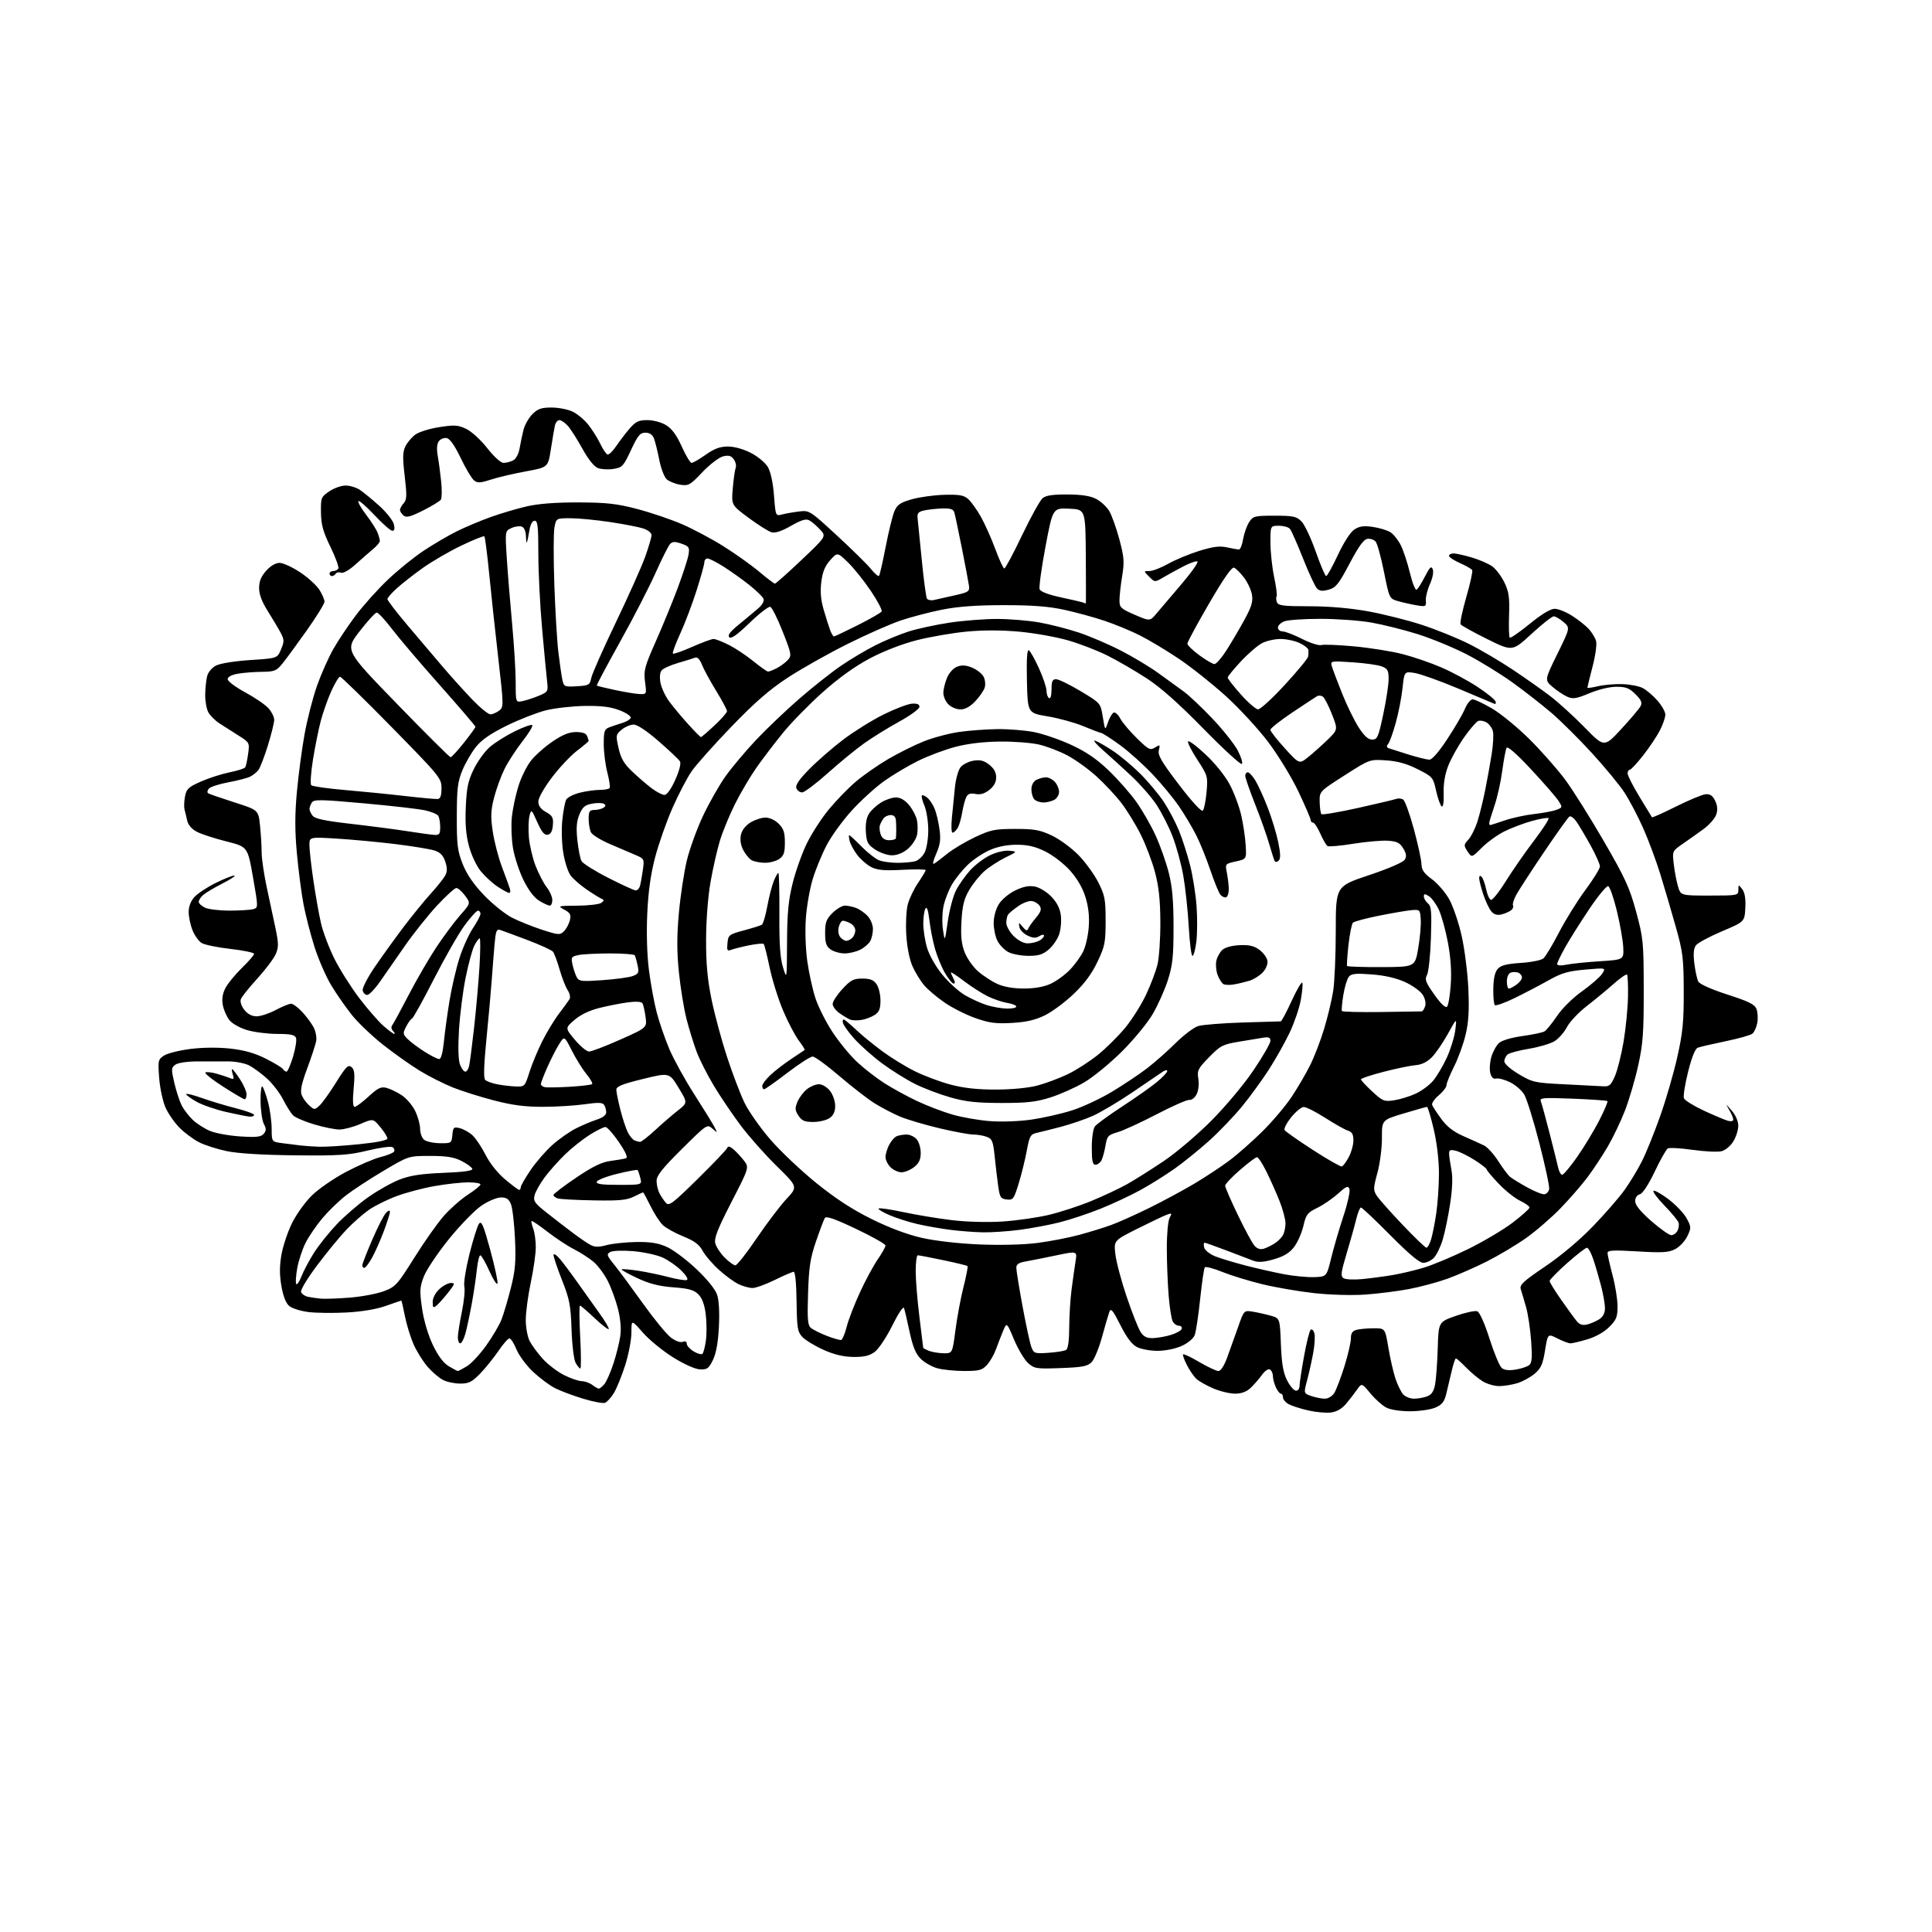 <?xml version="1.0" encoding="UTF-8" standalone="no"?>
<svg 
  version="1.1" 
  xmlns="http://www.w3.org/2000/svg" 
  xmlns:xlink="http://www.w3.org/1999/xlink" 
  xmlns:svg="http://www.w3.org/2000/svg"
  xmlns:rdf="http://www.w3.org/1999/02/22-rdf-syntax-ns#"
  xmlns:cc="http://creativecommons.org/ns#"
  xmlns:dc="http://purl.org/dc/elements/1.1/"
  viewBox="0 0 768 768"
  width="768"
  height="768"
>
<style>svg {background-color: white; }</style>"
<path stroke="none" fill="black" fill-rule="evenodd" d="M529.00,561.50C527.08,561.73 523.02,561.36 520.00,560.66C516.98,559.97 513.49,558.85 512.25,558.17C511.01,557.49 510.00,556.27 510.00,555.46C510.00,554.66 509.62,554.00 509.16,554.00C508.70,554.00 507.80,552.85 507.16,551.45C506.52,550.05 506.00,548.05 506.00,547.01C506.00,545.97 505.48,544.80 504.85,544.41C504.18,543.99 502.82,544.90 501.60,546.60C500.45,548.19 498.43,550.51 497.11,551.75C495.50,553.26 493.47,554.00 490.94,554.00C488.86,554.00 484.99,553.07 482.33,551.93C479.67,550.79 476.66,549.10 475.64,548.18C474.62,547.26 472.90,544.77 471.82,542.65C470.74,540.54 470.06,538.61 470.31,538.36C470.55,538.12 473.47,539.51 476.79,541.46C480.12,543.41 483.52,545.00 484.35,545.00C485.26,545.00 486.62,542.91 487.78,539.75C488.84,536.86 490.79,531.43 492.11,527.67C494.50,520.84 494.50,520.84 498.00,521.41C499.93,521.72 503.14,522.44 505.14,523.01C508.77,524.03 508.77,524.03 509.17,534.27C509.46,541.82 510.08,545.55 511.53,548.50C512.61,550.70 514.17,552.62 515.00,552.78C515.96,552.95 516.53,552.23 516.59,550.78C516.63,549.52 517.45,544.23 518.40,539.00C519.35,533.77 520.51,529.12 520.97,528.65C521.43,528.18 522.09,528.72 522.45,529.85C522.81,530.98 522.63,534.51 522.04,537.70C521.46,540.89 520.36,545.84 519.60,548.69C518.21,553.88 518.21,553.88 521.26,554.94C522.93,555.52 525.35,556.00 526.63,556.00C527.95,556.00 529.57,555.03 530.39,553.75C531.17,552.51 532.98,547.76 534.41,543.20C535.83,538.63 537.00,533.62 537.00,532.07C537.00,529.97 537.59,529.08 539.25,528.63C540.49,528.30 543.55,528.02 546.05,528.01C550.61,528.00 550.61,528.00 551.91,535.75C552.62,540.01 553.88,545.52 554.71,548.00C555.53,550.48 556.91,553.29 557.76,554.25C558.61,555.21 560.56,556.00 562.09,556.00C563.62,556.00 565.97,555.58 567.31,555.07C569.08,554.40 569.95,553.09 570.48,550.32C570.87,548.22 571.35,541.77 571.52,536.00C571.84,525.50 571.84,525.50 578.74,523.07C582.54,521.74 586.36,520.92 587.24,521.26C588.19,521.63 590.14,525.98 592.12,532.19C593.93,537.86 596.11,543.08 596.96,543.79C597.99,544.66 599.83,544.87 602.50,544.43C604.70,544.07 607.12,543.27 607.88,542.65C608.96,541.78 609.13,539.63 608.65,533.02C608.31,528.33 607.40,522.25 606.61,519.50C605.83,516.75 604.89,513.59 604.53,512.47C603.98,510.76 605.49,509.36 614.19,503.47C620.47,499.23 627.90,492.98 633.19,487.50C637.98,482.55 643.65,476.02 645.81,473.00C647.97,469.98 651.09,464.80 652.75,461.50C654.41,458.20 657.67,450.12 659.99,443.55C662.31,436.97 665.37,426.40 666.79,420.05C668.93,410.46 669.35,406.04 669.31,394.00C669.27,380.91 668.97,378.43 666.17,368.50C664.47,362.45 661.71,353.07 660.05,347.66C658.38,342.25 655.29,333.93 653.17,329.16C651.05,324.40 647.69,318.02 645.71,315.00C643.73,311.98 637.92,304.93 632.80,299.34C627.69,293.76 620.43,286.56 616.68,283.34C612.93,280.13 605.96,274.69 601.18,271.25C596.41,267.82 588.23,262.80 583.00,260.10C577.77,257.41 569.00,253.79 563.50,252.07C558.00,250.35 549.73,248.28 545.12,247.47C540.51,246.66 531.43,246.00 524.93,246.00C518.44,246.00 511.98,246.44 510.57,246.98C509.15,247.51 508.00,248.64 508.00,249.48C508.00,250.31 508.84,251.00 509.86,251.00C510.88,251.00 514.37,252.34 517.61,253.98C520.85,255.62 524.28,256.72 525.22,256.42C526.17,256.13 532.06,256.36 538.31,256.94C544.56,257.52 553.19,258.90 557.49,260.00C561.80,261.10 568.75,263.48 572.94,265.30C577.14,267.11 583.57,270.57 587.25,272.99C590.92,275.40 594.18,278.02 594.48,278.80C594.82,279.69 594.55,280.01 593.76,279.66C593.07,279.36 586.65,276.65 579.50,273.64C572.35,270.64 564.64,267.89 562.37,267.52C558.25,266.87 558.25,266.87 557.53,273.53C557.14,277.19 555.93,283.40 554.84,287.32C553.76,291.25 552.40,295.02 551.82,295.72C551.07,296.62 551.16,297.12 552.14,297.47C552.89,297.74 556.42,298.86 560.00,299.97C563.58,301.07 567.27,301.98 568.22,301.99C569.27,302.00 572.03,298.80 575.35,293.75C578.34,289.21 581.48,283.81 582.34,281.75C583.20,279.69 584.57,278.00 585.40,278.00C586.22,278.00 589.73,279.66 593.20,281.69C596.66,283.73 603.36,289.24 608.09,293.94C612.82,298.65 619.18,305.88 622.23,310.00C625.27,314.12 632.19,325.12 637.58,334.44C646.05,349.06 647.81,352.90 650.39,362.44C653.24,372.97 653.38,374.47 653.41,393.50C653.43,410.53 653.11,414.98 651.22,423.51C650.01,429.01 647.65,437.05 645.99,441.36C644.33,445.67 641.21,452.19 639.07,455.85C636.92,459.51 633.30,464.98 631.04,468.00C628.77,471.02 623.95,476.57 620.32,480.32C616.69,484.07 610.52,489.40 606.61,492.16C602.70,494.93 595.67,499.11 591.00,501.47C586.33,503.82 579.28,506.90 575.35,508.32C571.42,509.73 564.55,511.58 560.09,512.42C555.63,513.27 547.83,514.25 542.74,514.61C537.44,514.98 528.82,514.74 522.50,514.05C516.45,513.39 507.18,511.80 501.90,510.52C496.63,509.25 489.44,507.04 485.93,505.63C482.42,504.21 479.27,503.38 478.94,503.78C478.60,504.17 477.77,509.86 477.08,516.41C476.39,522.95 475.42,529.39 474.92,530.70C474.39,532.09 472.24,533.90 469.76,535.02C467.30,536.14 463.26,536.97 460.20,536.98C457.29,536.99 453.57,536.31 451.95,535.47C449.93,534.43 447.85,531.67 445.36,526.72C442.35,520.77 441.58,519.85 440.98,521.50C440.58,522.60 439.26,527.10 438.06,531.50C436.86,535.90 435.00,540.39 433.94,541.47C432.31,543.13 430.31,543.51 421.68,543.83C411.98,544.19 411.20,544.07 408.70,541.86C407.24,540.56 404.73,536.37 403.12,532.55C400.20,525.59 400.20,525.59 398.75,529.05C397.96,530.96 396.68,534.25 395.91,536.37C395.14,538.50 393.52,541.30 392.30,542.62C390.39,544.68 389.18,545.00 383.30,544.99C379.56,544.99 374.74,544.50 372.58,543.90C370.42,543.30 367.45,541.61 365.98,540.13C364.01,538.16 362.85,535.35 361.59,529.48C360.65,525.09 359.66,520.83 359.38,520.01C359.08,519.13 357.17,521.96 354.69,526.95C352.35,531.65 349.26,536.27 347.69,537.42C345.59,538.96 343.44,539.46 339.18,539.40C335.23,539.35 331.58,538.47 327.32,536.56C323.93,535.04 320.18,532.76 318.98,531.48C317.02,529.40 316.79,527.99 316.65,517.33C316.56,510.17 316.11,505.52 315.50,505.55C314.95,505.58 311.57,507.04 308.00,508.80C304.43,510.56 300.44,512.00 299.15,512.00C297.86,512.00 295.36,511.32 293.60,510.48C291.84,509.65 288.30,507.06 285.74,504.73C283.17,502.40 280.27,499.01 279.29,497.19C277.95,494.71 276.02,493.28 271.63,491.50C268.41,490.20 264.76,488.18 263.52,487.02C262.29,485.87 260.08,482.46 258.61,479.46C257.14,476.46 255.80,474.00 255.62,474.00C255.45,474.00 253.78,474.77 251.90,475.70C249.16,477.07 246.09,477.36 236.00,477.17C229.12,477.05 222.71,476.70 221.75,476.40C220.79,476.11 220.00,475.50 220.00,475.05C220.00,474.61 224.03,471.52 228.96,468.19C235.65,463.67 239.13,461.97 242.71,461.49C245.34,461.14 248.08,460.67 248.80,460.44C249.68,460.16 248.81,458.13 246.01,454.01C243.76,450.71 241.36,448.00 240.66,448.00C239.96,448.00 237.17,449.39 234.45,451.09C231.73,452.80 227.33,456.28 224.68,458.84C222.03,461.40 218.35,465.54 216.50,468.03C214.66,470.53 212.85,473.74 212.49,475.17C211.92,477.44 212.54,478.31 217.39,482.13C220.44,484.53 225.08,488.12 227.72,490.10C230.35,492.08 233.51,494.24 234.75,494.89C236.45,495.78 238.03,495.80 241.17,494.95C243.46,494.34 248.74,493.78 252.91,493.72C258.64,493.64 261.64,494.12 265.13,495.70C267.68,496.84 272.95,500.80 276.83,504.48C281.22,508.64 284.35,512.53 285.08,514.74C285.81,516.95 286.07,521.83 285.77,527.52C285.45,533.71 284.67,538.01 283.40,540.62C281.74,544.01 281.09,544.48 278.25,544.35C276.31,544.26 271.98,542.32 267.53,539.55C263.43,536.99 258.03,532.57 255.53,529.72C251.00,524.53 251.00,524.53 251.00,529.72C251.00,532.57 249.88,538.41 248.52,542.70C247.15,546.99 245.12,551.98 244.01,553.78C242.90,555.59 241.32,557.32 240.51,557.64C239.69,557.95 235.76,557.21 231.78,556.00C227.79,554.79 222.77,552.90 220.62,551.81C218.47,550.71 214.56,547.80 211.93,545.34C209.29,542.87 206.32,538.86 205.32,536.43C204.32,534.00 203.05,532.02 202.50,532.03C201.95,532.04 199.97,534.30 198.11,537.05C196.24,539.80 192.98,543.84 190.86,546.03C187.61,549.37 186.36,550.00 182.95,550.00C180.72,550.00 177.64,549.35 176.10,548.55C174.56,547.75 171.82,545.42 170.01,543.35C168.20,541.29 165.69,537.29 164.44,534.46C163.19,531.62 161.62,526.54 160.95,523.15C160.28,519.77 159.64,517.00 159.53,517.00C159.41,517.00 156.66,517.95 153.41,519.10C149.70,520.42 143.90,521.40 137.86,521.73C132.55,522.02 125.70,521.94 122.63,521.56C119.56,521.18 116.13,520.11 115.01,519.18C113.66,518.07 112.59,515.37 111.87,511.25C111.09,506.73 111.09,503.27 111.88,498.75C112.49,495.31 114.37,489.68 116.06,486.24C117.75,482.79 121.31,477.83 123.97,475.22C126.63,472.60 132.79,468.36 137.65,465.80C142.52,463.24 148.65,460.60 151.27,459.95C153.89,459.29 156.31,458.31 156.65,457.77C156.98,457.22 156.70,456.44 156.03,456.02C155.36,455.60 150.91,456.21 146.15,457.36C138.63,459.19 134.87,459.44 117.31,459.26C104.32,459.12 94.64,458.53 90.17,457.60C86.35,456.81 81.38,455.22 79.14,454.07C76.89,452.92 73.41,450.34 71.40,448.33C69.39,446.32 66.87,442.69 65.79,440.26C64.71,437.82 63.58,432.55 63.28,428.53C62.75,421.58 62.85,421.15 65.20,419.60C66.56,418.71 71.30,417.53 75.73,416.97C80.74,416.35 86.76,416.30 91.65,416.84C97.17,417.46 101.34,418.65 105.68,420.84C109.08,422.55 112.14,424.42 112.49,424.98C112.83,425.54 113.47,426.00 113.90,426.00C114.33,426.00 115.49,423.33 116.48,420.07C117.46,416.82 118.00,413.44 117.67,412.57C117.20,411.35 115.52,411.00 110.21,411.00C106.45,411.00 101.06,410.31 98.24,409.48C95.30,408.60 92.28,406.90 91.17,405.49C90.10,404.13 88.93,401.45 88.57,399.54C88.13,397.15 88.45,395.02 89.61,392.78C90.53,390.98 93.48,387.38 96.15,384.78C98.82,382.19 101.00,379.66 101.00,379.17C101.00,378.68 96.77,377.80 91.60,377.21C86.44,376.63 81.27,375.56 80.12,374.84C78.97,374.13 77.35,371.83 76.52,369.75C75.68,367.67 75.00,364.42 75.00,362.54C75.00,360.39 75.84,358.17 77.25,356.61C78.49,355.23 82.26,352.73 85.62,351.05C88.99,349.37 92.37,348.02 93.12,348.05C93.88,348.07 91.80,349.48 88.50,351.16C85.20,352.85 81.71,354.92 80.75,355.77C79.79,356.62 79.00,357.84 79.00,358.49C79.00,359.15 80.15,360.20 81.55,360.84C82.95,361.48 87.34,361.99 91.30,361.99C95.26,361.98 99.44,361.72 100.59,361.41C102.69,360.85 102.69,360.85 100.57,348.73C98.45,336.61 98.45,336.61 89.98,334.47C85.31,333.30 80.04,331.58 78.26,330.65C76.23,329.59 74.80,327.95 74.42,326.23C74.09,324.73 73.61,322.73 73.35,321.79C73.10,320.86 73.18,318.54 73.54,316.64C74.11,313.61 74.88,312.88 79.84,310.69C82.95,309.31 88.08,307.66 91.23,307.02C94.39,306.39 97.20,305.48 97.49,305.02C97.78,304.55 98.29,302.15 98.63,299.68C99.24,295.24 99.20,295.16 94.87,292.42C92.47,290.90 89.06,288.72 87.29,287.59C85.52,286.45 83.50,284.43 82.79,283.10C82.08,281.78 81.53,278.62 81.57,276.10C81.61,273.57 81.96,270.27 82.34,268.77C82.73,267.21 84.26,265.40 85.89,264.56C87.54,263.71 93.30,262.79 99.49,262.38C110.23,261.69 110.23,261.69 111.71,258.15C113.03,254.99 113.02,254.29 111.58,251.56C110.69,249.88 108.40,246.03 106.49,243.00C104.12,239.26 103.01,236.30 103.00,233.77C103.00,231.08 103.79,229.15 105.81,226.89C107.55,224.94 109.57,223.75 111.13,223.75C112.52,223.75 116.21,225.45 119.34,227.52C122.46,229.60 125.92,232.75 127.01,234.52C128.10,236.29 129.00,238.38 129.00,239.18C129.00,239.97 125.84,245.09 121.97,250.56C118.10,256.03 113.75,261.96 112.29,263.75C109.90,266.69 109.13,267.01 104.08,267.06C101.01,267.09 96.70,267.43 94.50,267.82C91.98,268.27 90.50,269.08 90.50,269.99C90.50,270.80 93.65,273.16 97.50,275.24C101.35,277.32 105.51,280.17 106.75,281.57C107.99,282.97 109.00,285.03 109.00,286.16C109.00,287.29 107.86,291.88 106.48,296.36C105.09,300.83 103.40,305.21 102.73,306.09C102.05,306.96 100.60,308.14 99.50,308.70C98.40,309.27 94.48,310.29 90.78,310.97C87.09,311.66 83.58,312.80 82.99,313.52C82.39,314.24 82.29,315.06 82.77,315.36C83.24,315.65 87.92,317.26 93.17,318.95C102.72,322.00 102.72,322.00 103.36,328.15C103.71,331.53 104.01,336.36 104.01,338.90C104.02,341.43 104.96,347.77 106.10,353.00C107.24,358.23 108.81,365.56 109.58,369.31C110.77,375.13 110.78,376.58 109.59,379.31C108.82,381.06 105.54,385.43 102.28,389.00C99.03,392.57 96.08,396.26 95.74,397.19C95.37,398.17 95.96,399.95 97.13,401.44C98.46,403.13 100.13,404.00 102.02,404.00C103.60,404.00 107.01,402.88 109.60,401.50C112.18,400.13 114.93,399.00 115.71,399.00C116.48,399.00 118.47,400.46 120.13,402.25C121.79,404.04 123.83,406.80 124.67,408.38C125.50,409.97 125.96,412.44 125.68,413.88C125.40,415.32 123.79,420.21 122.11,424.75C119.88,430.75 119.28,433.62 119.91,435.25C120.38,436.49 121.72,438.36 122.89,439.40C124.92,441.24 125.07,441.24 126.98,439.51C128.08,438.53 131.04,434.39 133.58,430.32C137.52,423.99 138.42,423.10 139.72,424.18C140.94,425.20 141.11,426.85 140.58,432.72C140.13,437.61 140.27,440.00 140.98,440.00C141.57,440.00 144.05,438.15 146.51,435.89C150.14,432.53 151.44,431.89 153.55,432.42C154.98,432.78 157.69,434.07 159.58,435.29C161.47,436.50 163.91,439.33 165.01,441.57C166.10,443.80 167.00,447.01 167.00,448.69C167.00,450.38 167.71,452.35 168.58,453.07C169.46,453.79 172.27,454.41 174.83,454.44C179.41,454.50 179.51,454.43 179.82,451.16C180.11,448.08 180.35,447.87 182.82,448.48C184.29,448.85 186.56,450.13 187.85,451.32C189.14,452.52 191.48,456.02 193.04,459.11C194.75,462.48 197.86,466.37 200.83,468.86C203.55,471.14 206.05,473.00 206.39,473.00C206.72,473.00 207.00,472.53 207.00,471.95C207.00,471.36 208.78,468.27 210.95,465.07C213.12,461.88 217.06,457.35 219.70,455.03C222.34,452.70 226.53,449.77 229.00,448.53C231.47,447.29 235.19,445.73 237.25,445.06C239.62,444.29 240.99,443.23 240.98,442.17C240.98,441.25 240.61,439.93 240.16,439.23C239.53,438.24 237.82,438.18 232.43,438.96C228.62,439.51 221.16,439.97 215.86,439.98C208.71,439.99 203.68,439.34 196.41,437.45C191.01,436.05 183.65,433.73 180.05,432.30C176.45,430.86 170.48,427.85 166.80,425.60C163.11,423.34 156.54,418.68 152.19,415.24C147.85,411.80 142.31,406.52 139.89,403.49C137.48,400.47 133.80,395.20 131.73,391.78C129.65,388.36 126.65,381.50 125.06,376.53C123.47,371.56 121.49,363.90 120.66,359.50C119.82,355.10 118.64,345.99 118.02,339.25C117.19,330.18 117.19,323.83 118.02,314.77C118.64,308.04 120.01,297.73 121.07,291.86C122.13,285.99 124.34,277.37 125.98,272.71C127.62,268.06 130.53,261.49 132.44,258.11C134.34,254.74 138.39,248.68 141.43,244.64C144.46,240.60 150.22,234.19 154.23,230.39C158.23,226.59 164.65,221.40 168.50,218.86C172.35,216.31 178.20,212.89 181.50,211.24C184.80,209.60 190.87,207.04 194.98,205.56C199.10,204.08 205.63,202.15 209.48,201.27C214.14,200.21 221.04,199.69 230.00,199.72C241.19,199.76 245.18,200.21 253.31,202.34C258.71,203.76 266.72,206.47 271.11,208.37C275.49,210.26 282.92,214.22 287.61,217.16C292.29,220.10 298.67,224.64 301.77,227.25C304.87,229.86 307.70,232.00 308.05,232.00C308.40,232.00 313.14,227.78 318.59,222.61C328.50,213.22 328.50,213.22 326.00,210.52C324.62,209.03 322.70,207.38 321.72,206.85C320.37,206.13 318.58,206.67 314.42,209.04C310.73,211.15 308.19,211.99 306.71,211.59C305.49,211.25 301.40,208.68 297.61,205.87C290.73,200.77 290.73,200.77 291.29,194.13C291.60,190.48 292.12,186.81 292.45,185.97C292.78,185.13 292.43,183.60 291.68,182.57C290.63,181.14 289.64,180.87 287.41,181.42C285.80,181.82 282.14,184.61 279.22,187.69C274.29,192.88 273.69,193.21 270.34,192.67C268.37,192.35 265.97,191.37 265.00,190.50C264.04,189.63 262.71,186.13 262.05,182.71C261.38,179.30 260.44,175.49 259.94,174.25C259.35,172.76 258.20,172.00 256.55,172.00C254.44,172.00 253.55,173.07 250.84,178.90C247.84,185.32 247.36,185.85 243.88,186.40C241.82,186.73 239.04,186.58 237.69,186.07C236.17,185.49 233.85,182.60 231.49,178.32C229.42,174.57 226.81,170.49 225.69,169.25C224.57,168.01 223.06,167.00 222.34,167.00C221.63,167.00 220.82,168.01 220.56,169.25C220.30,170.49 219.59,174.71 218.97,178.64C217.86,185.77 217.86,185.77 209.05,187.38C204.21,188.27 197.96,189.73 195.15,190.64C190.78,192.05 189.81,192.09 188.38,190.90C187.45,190.13 185.08,186.13 183.10,182.00C180.73,177.07 178.84,174.38 177.57,174.14C176.50,173.94 175.10,174.51 174.45,175.40C173.66,176.47 173.52,178.46 174.01,181.26C174.43,183.59 175.04,188.20 175.38,191.50C175.72,194.80 175.66,198.00 175.25,198.62C174.84,199.24 171.65,201.17 168.17,202.93C163.17,205.44 161.54,205.86 160.42,204.93C159.64,204.29 159.00,203.28 159.00,202.71C159.00,202.13 159.66,200.92 160.48,200.03C161.72,198.65 161.78,196.98 160.88,189.29C160.01,181.98 160.06,179.65 161.15,177.44C161.89,175.92 163.66,173.82 165.08,172.77C166.50,171.72 170.79,170.38 174.62,169.79C180.68,168.85 182.07,168.94 185.33,170.49C187.42,171.48 191.11,174.85 193.68,178.13C196.45,181.65 199.06,184.00 200.21,184.00C201.27,184.00 202.98,183.54 204.02,182.99C205.12,182.40 206.18,180.40 206.55,178.24C206.90,176.18 207.60,172.87 208.10,170.88C208.60,168.89 210.19,166.08 211.64,164.63C213.78,162.50 215.21,162.00 219.24,162.00C221.96,162.00 225.73,162.73 227.61,163.62C229.48,164.51 232.31,166.87 233.89,168.87C235.47,170.87 237.60,174.27 238.63,176.43C239.66,178.59 240.95,180.50 241.50,180.67C242.05,180.84 243.62,179.32 245.00,177.27C246.38,175.23 248.78,172.09 250.35,170.28C252.72,167.56 253.91,167.00 257.35,167.00C259.74,167.01 262.90,167.86 264.80,169.02C267.12,170.43 268.96,172.96 271.01,177.51C272.61,181.08 274.37,184.00 274.93,184.00C275.49,184.00 278.02,182.54 280.55,180.75C283.98,178.33 286.24,177.50 289.36,177.50C291.89,177.50 295.51,178.51 298.50,180.04C301.26,181.47 304.23,183.94 305.24,185.67C306.36,187.59 307.28,191.87 307.68,196.97C308.31,205.17 308.31,205.17 310.90,204.50C312.33,204.13 315.36,203.60 317.64,203.32C321.73,202.82 321.95,202.96 332.64,212.82C338.61,218.33 344.71,224.32 346.19,226.15C347.66,227.97 349.11,229.22 349.41,228.93C349.70,228.63 350.89,223.48 352.05,217.47C353.21,211.47 354.76,205.11 355.51,203.33C356.63,200.63 357.77,199.83 362.35,198.50C365.37,197.62 371.21,196.81 375.32,196.70C381.48,196.54 383.16,196.84 384.93,198.43C386.10,199.50 388.35,202.65 389.92,205.43C391.49,208.22 394.06,213.98 395.64,218.24C397.21,222.50 398.83,225.98 399.23,225.99C399.63,226.00 402.82,220.04 406.30,212.75C409.79,205.46 413.47,198.82 414.48,198.00C415.79,196.93 418.63,196.52 424.41,196.56C430.07,196.60 433.49,197.14 435.79,198.36C437.61,199.31 439.91,201.45 440.92,203.10C441.92,204.76 443.73,209.80 444.94,214.31C446.86,221.47 447.00,223.32 446.08,229.00C445.49,232.57 445.01,236.90 445.01,238.62C445.00,241.48 445.50,241.96 451.06,244.37C457.13,247.00 457.13,247.00 459.81,243.77C461.29,242.00 465.78,236.72 469.79,232.04C473.79,227.35 476.57,223.36 475.97,223.16C475.36,222.95 472.76,223.90 470.18,225.26C467.61,226.61 464.05,228.57 462.28,229.61C459.07,231.49 459.05,231.49 456.81,229.25C454.56,227.00 454.56,227.00 456.91,227.00C458.20,227.00 461.56,225.70 464.38,224.11C467.20,222.53 472.74,220.22 476.69,218.99C482.15,217.30 484.81,216.95 487.69,217.58C489.79,218.03 491.94,218.42 492.47,218.45C493.01,218.48 493.77,216.61 494.16,214.31C494.55,212.01 495.63,208.97 496.55,207.56C498.13,205.15 498.72,205.00 506.66,205.00C514.07,205.00 515.36,205.27 517.34,207.25C518.58,208.49 521.13,213.89 523.02,219.25C524.90,224.61 526.77,229.00 527.17,229.00C527.58,229.00 529.68,225.22 531.84,220.59C534.21,215.53 536.82,211.51 538.39,210.48C540.40,209.16 542.09,208.93 545.75,209.46C548.36,209.84 551.51,210.80 552.74,211.59C553.97,212.38 555.82,214.71 556.85,216.76C557.88,218.82 559.50,223.76 560.47,227.74C561.43,231.73 562.62,234.73 563.12,234.42C563.62,234.12 565.11,231.76 566.43,229.18C568.38,225.38 568.97,224.84 569.54,226.30C569.96,227.35 569.49,229.81 568.42,232.18C567.41,234.42 566.68,237.37 566.79,238.75C566.99,241.11 566.78,241.22 563.25,240.64C561.19,240.30 557.88,239.56 555.89,239.00C552.29,237.98 552.29,237.98 550.16,227.36C548.99,221.52 547.50,216.10 546.85,215.32C546.20,214.54 544.74,214.04 543.59,214.20C542.09,214.42 540.09,217.17 536.50,223.98C532.17,232.18 531.06,233.58 528.20,234.39C525.70,235.09 524.55,234.97 523.52,233.91C522.76,233.13 520.27,227.78 517.98,222.00C515.69,216.22 513.36,210.94 512.79,210.25C512.22,209.56 510.24,209.00 508.38,209.00C505.00,209.00 505.00,209.00 505.02,215.75C505.03,219.46 505.69,225.60 506.49,229.38C507.30,233.17 507.74,236.62 507.47,237.04C507.21,237.47 507.27,238.54 507.60,239.41C508.12,240.74 510.19,241.00 520.43,241.00C528.29,241.00 536.62,241.72 543.78,243.00C549.90,244.11 559.58,246.54 565.28,248.41C570.99,250.27 579.43,253.70 584.04,256.02C588.66,258.34 596.50,262.96 601.47,266.29C606.44,269.61 613.13,274.34 616.34,276.79C619.55,279.25 625.67,284.82 629.94,289.19C637.70,297.12 637.70,297.12 644.42,289.86C648.12,285.87 651.58,281.78 652.12,280.77C652.89,279.33 652.48,278.32 650.13,275.97C647.69,273.54 646.32,273.00 642.55,273.00C639.85,273.00 635.41,274.07 631.84,275.57C626.75,277.71 625.31,277.95 623.12,277.01C621.68,276.39 619.03,274.64 617.23,273.11C613.97,270.33 613.97,270.33 619.08,259.94C624.18,249.56 624.18,249.56 621.54,247.28C620.08,246.02 618.32,245.00 617.63,245.00C616.94,245.00 612.96,248.15 608.78,252.00C601.19,258.99 601.19,258.99 591.18,254.04C585.68,251.32 580.92,248.67 580.60,248.16C580.28,247.65 581.31,242.79 582.87,237.36C584.44,231.94 585.50,227.11 585.23,226.64C584.96,226.16 582.77,224.90 580.37,223.84C577.97,222.78 576.00,221.48 576.00,220.95C576.00,220.43 576.82,220.00 577.82,220.00C578.82,220.00 582.08,220.73 585.07,221.61C588.06,222.50 591.70,224.08 593.16,225.12C594.63,226.16 596.81,229.03 598.00,231.50C599.80,235.23 600.12,237.41 599.88,244.45C599.72,249.11 599.83,253.17 600.14,253.47C600.44,253.78 604.01,251.32 608.07,248.01C612.84,244.12 616.35,242.00 618.03,242.00C619.45,242.00 622.61,243.29 625.05,244.86C627.50,246.43 630.46,248.79 631.64,250.11C632.81,251.42 634.08,253.51 634.45,254.75C634.84,256.02 634.24,260.46 633.07,264.97C631.93,269.36 631.00,273.14 631.00,273.37C631.00,273.60 632.91,273.33 635.25,272.78C637.59,272.23 641.94,271.85 644.91,271.95C647.89,272.04 651.53,272.74 653.01,273.51C654.49,274.27 657.12,276.51 658.85,278.48C660.58,280.46 662.00,282.97 662.00,284.07C662.00,285.18 661.04,287.97 659.86,290.29C658.68,292.61 655.69,297.09 653.21,300.25C650.73,303.41 648.32,306.00 647.85,306.00C647.38,306.00 647.00,306.66 647.00,307.47C647.00,308.28 649.12,312.45 651.71,316.72C654.30,321.00 656.54,324.67 656.68,324.88C656.82,325.09 661.11,323.18 666.22,320.62C671.32,318.07 676.60,315.87 677.95,315.74C679.77,315.56 680.76,316.22 681.78,318.29C682.72,320.22 682.87,321.90 682.24,323.79C681.75,325.28 679.51,327.85 677.26,329.50C675.02,331.15 671.28,333.81 668.97,335.40C664.76,338.30 664.75,338.32 665.33,343.40C665.65,346.21 666.40,350.19 667.00,352.25C668.09,356.00 668.09,356.00 679.55,356.00C690.75,356.00 691.00,355.95 691.03,353.75C691.06,351.53 691.08,351.52 692.57,353.50C693.60,354.85 693.99,357.25 693.79,360.95C693.50,366.40 693.50,366.40 684.50,370.21C679.55,372.31 674.91,374.81 674.18,375.76C673.25,376.99 673.06,379.11 673.53,383.00C673.90,386.02 674.61,389.27 675.11,390.20C675.65,391.21 680.38,393.32 686.70,395.36C695.34,398.15 697.55,399.27 698.26,401.16C698.73,402.45 698.86,404.92 698.54,406.65C698.21,408.38 697.36,410.29 696.63,410.89C695.91,411.49 691.09,412.85 685.91,413.92C680.73,414.99 675.77,416.14 674.89,416.48C673.85,416.89 672.49,420.27 671.04,426.07C669.81,431.00 669.06,435.72 669.38,436.56C669.71,437.40 673.24,439.60 677.23,441.46C681.23,443.32 685.51,445.13 686.75,445.49C688.11,445.88 689.00,445.70 689.00,445.03C689.00,444.43 688.28,442.71 687.40,441.21C685.87,438.63 685.91,438.64 688.39,441.50C689.94,443.29 690.99,445.71 690.99,447.50C690.99,449.15 690.11,451.95 689.03,453.72C687.92,455.55 685.87,457.25 684.32,457.63C682.81,458.01 677.64,457.76 672.82,457.08C668.00,456.40 663.56,456.15 662.95,456.53C662.34,456.91 660.01,461.05 657.77,465.74C655.28,470.96 652.98,474.45 651.85,474.75C650.74,475.04 650.00,476.14 650.00,477.49C650.00,479.02 652.08,481.58 656.40,485.38C659.93,488.47 663.51,491.00 664.37,491.00C665.23,491.00 666.33,490.21 666.83,489.25C667.32,488.29 667.51,486.82 667.25,486.00C666.98,485.18 664.48,482.15 661.69,479.27C658.90,476.40 656.92,473.75 657.28,473.38C657.65,473.02 660.33,474.52 663.24,476.71C666.15,478.91 669.40,482.33 670.47,484.31C672.31,487.73 672.33,488.09 670.74,491.41C669.83,493.34 667.66,495.64 665.93,496.54C663.29,497.90 660.89,498.05 650.89,497.45C641.11,496.87 639.00,496.99 639.02,498.12C639.04,498.88 639.94,502.84 641.02,506.93C642.11,511.02 643.00,516.58 643.00,519.28C643.00,523.51 642.54,524.66 639.70,527.50C637.69,529.51 634.29,531.43 631.02,532.40C628.06,533.28 625.03,534.00 624.28,534.00C623.53,534.00 621.20,533.12 619.10,532.05C615.28,530.10 615.28,530.10 614.18,536.80C613.28,542.35 612.56,543.95 610.01,546.10C608.32,547.53 605.21,549.22 603.10,549.85C600.99,550.48 597.75,551.00 595.88,551.00C594.02,550.99 591.11,550.14 589.40,549.10C587.70,548.06 584.73,545.59 582.80,543.61C580.87,541.62 579.05,540.00 578.75,540.00C578.45,540.00 577.66,542.36 577.01,545.25C576.35,548.14 575.38,552.22 574.85,554.33C574.09,557.32 573.14,558.46 570.47,559.58C568.60,560.36 564.10,561.00 560.48,561.00C556.65,561.00 552.71,560.39 551.06,559.53C549.50,558.72 546.66,556.19 544.76,553.90C541.30,549.73 541.30,549.73 539.40,552.46C538.35,553.96 536.38,556.51 535.00,558.13C533.36,560.06 531.30,561.22 529.00,561.50zM238.04,552.00C238.40,552.00 239.38,551.21 240.22,550.25C241.05,549.29 242.70,545.58 243.86,542.00C245.03,538.42 246.26,533.45 246.60,530.95C246.99,528.10 246.62,524.08 245.63,520.21C244.76,516.81 242.94,511.83 241.57,509.15C240.21,506.46 237.66,503.05 235.91,501.57C234.15,500.10 230.64,497.84 228.11,496.55C225.57,495.26 220.84,492.14 217.58,489.61C214.32,487.08 211.50,485.17 211.30,485.36C211.11,485.56 211.41,486.94 211.97,488.43C212.54,489.91 212.99,493.24 212.98,495.82C212.98,498.39 212.08,504.73 210.98,509.90C209.89,515.07 209.00,521.73 209.00,524.70C209.00,527.67 209.70,531.45 210.56,533.11C211.41,534.76 213.75,537.93 215.74,540.14C217.74,542.35 221.52,545.25 224.15,546.58C226.78,547.91 229.96,549.01 231.22,549.03C232.47,549.05 234.37,549.72 235.44,550.53C236.51,551.34 237.68,552.00 238.04,552.00zM182.00,544.99C182.28,544.99 183.91,544.13 185.64,543.08C187.37,542.02 190.82,538.31 193.30,534.83C195.78,531.35 198.52,526.70 199.37,524.50C200.22,522.30 201.89,516.67 203.07,512.00C204.84,504.97 205.13,501.60 204.72,492.50C204.44,486.45 203.73,480.26 203.13,478.75C202.30,476.63 201.38,476.00 199.14,476.00C197.51,476.00 194.10,477.43 191.41,479.25C188.75,481.04 182.92,487.03 178.44,492.57C173.97,498.11 169.48,504.81 168.47,507.45C166.84,511.72 166.76,513.14 167.78,520.17C168.48,524.95 170.17,530.66 172.05,534.61C174.11,538.93 176.23,541.78 178.33,543.06C180.07,544.12 181.72,544.99 182.00,544.99zM230.69,544.00C230.35,544.00 229.51,542.99 228.82,541.75C228.12,540.49 227.41,534.68 227.20,528.50C226.87,518.84 226.41,516.45 223.41,508.88C221.54,504.13 220.02,499.63 220.04,498.88C220.06,498.11 221.20,498.83 222.60,500.50C224.00,502.15 227.36,506.65 230.07,510.50C232.79,514.35 236.58,519.69 238.51,522.36C240.43,525.03 242.00,527.68 242.00,528.25C242.00,528.82 239.55,526.97 236.56,524.15C233.57,521.32 230.86,519.00 230.54,519.00C230.23,519.00 230.27,524.62 230.64,531.50C231.00,538.38 231.03,544.00 230.69,544.00zM279.24,538.15C279.65,537.75 280.27,535.34 280.62,532.79C280.96,530.24 280.93,525.59 280.54,522.44C280.05,518.57 279.11,516.02 277.62,514.53C275.86,512.77 273.83,512.20 267.66,511.73C261.97,511.30 258.16,510.33 253.31,508.06C249.67,506.36 246.88,504.79 247.10,504.59C247.32,504.38 250.20,504.61 253.50,505.11C256.80,505.61 262.26,506.74 265.64,507.63C269.02,508.51 272.33,509.06 272.99,508.84C273.72,508.59 272.88,507.11 270.85,505.09C269.01,503.25 265.63,500.90 263.35,499.87C261.06,498.84 255.84,497.71 251.75,497.36C247.54,497.01 243.55,497.15 242.58,497.69C241.04,498.56 241.20,499.07 244.18,502.76C246.01,505.01 251.10,511.90 255.50,518.05C259.90,524.21 264.90,530.33 266.62,531.64C268.46,533.06 270.40,533.78 271.37,533.41C272.39,533.02 273.00,533.30 273.00,534.16C273.00,534.92 274.24,536.29 275.75,537.21C277.26,538.13 278.83,538.55 279.24,538.15zM375.05,537.94C378.60,538.00 378.60,538.00 379.80,528.75C380.46,523.66 381.90,515.94 383.01,511.59C384.11,507.24 384.83,503.50 384.61,503.28C384.39,503.06 380.04,502.00 374.95,500.94C369.86,499.87 365.31,499.00 364.85,499.00C364.38,499.00 364.00,501.83 364.00,505.29C364.00,508.75 364.67,516.96 365.49,523.54C366.31,530.12 366.99,535.63 366.99,535.78C367.00,535.94 368.01,536.47 369.25,536.97C370.49,537.47 373.10,537.90 375.05,537.94zM416.81,537.76C420.00,537.54 423.15,537.03 423.80,536.62C424.57,536.15 425.01,532.94 425.03,527.69C425.05,523.19 425.47,516.35 425.98,512.50C426.48,508.65 427.19,503.65 427.55,501.39C428.21,497.28 428.21,497.28 419.86,499.03C415.26,500.00 409.81,501.08 407.75,501.44C404.97,501.92 404.00,502.58 404.00,503.98C404.00,505.02 405.12,511.93 406.49,519.34C407.86,526.74 409.43,534.01 409.99,535.48C410.96,538.02 411.29,538.13 416.81,537.76zM182.95,534.00C182.43,534.00 182.00,532.92 182.00,531.61C182.00,530.29 182.72,525.76 183.59,521.53C184.46,517.30 184.91,512.77 184.58,511.45C184.24,510.13 185.16,504.33 186.60,498.56C188.05,492.79 189.76,487.34 190.41,486.45C191.38,485.12 192.17,486.95 194.89,496.89C196.70,503.52 197.99,509.52 197.76,510.22C197.53,510.92 196.07,508.68 194.53,505.25C192.99,501.81 191.37,499.00 190.94,499.00C190.50,499.00 189.88,501.59 189.55,504.75C189.22,507.91 188.30,514.10 187.49,518.50C186.68,522.90 185.55,528.19 184.97,530.25C184.38,532.31 183.48,534.00 182.95,534.00zM334.40,532.65C334.89,532.51 335.88,530.12 336.59,527.34C337.30,524.56 339.67,518.43 341.85,513.71C344.02,509.00 347.20,503.12 348.90,500.64C350.61,498.17 352.00,495.67 352.00,495.11C352.00,494.54 346.74,491.57 340.32,488.52C331.83,484.48 328.43,483.30 327.88,484.19C327.47,484.86 325.89,489.03 324.38,493.45C322.10,500.11 321.55,503.67 321.22,514.05C320.88,524.47 321.07,526.81 322.35,527.87C323.19,528.58 326.05,529.99 328.69,531.03C331.34,532.06 333.90,532.79 334.40,532.65zM458.27,531.92C460.05,531.88 463.26,531.31 465.42,530.66C467.58,530.01 469.53,528.92 469.75,528.24C469.98,527.56 469.47,527.00 468.62,527.00C467.77,527.00 466.66,526.21 466.16,525.25C465.65,524.29 464.93,519.64 464.55,514.93C464.16,510.22 463.84,501.83 463.83,496.30C463.81,490.70 464.30,485.30 464.93,484.13C465.97,482.19 465.87,482.10 463.65,482.94C462.32,483.45 457.08,485.95 451.99,488.50C442.74,493.15 442.74,493.15 443.39,498.66C443.75,501.69 445.78,509.31 447.90,515.58C450.03,521.86 452.51,528.12 453.41,529.50C454.62,531.35 455.88,531.98 458.27,531.92zM630.96,526.49C632.36,526.15 634.51,525.21 635.75,524.41C637.24,523.45 638.00,521.96 638.00,520.03C638.00,518.42 637.32,514.49 636.49,511.30C635.66,508.11 634.28,503.36 633.41,500.75C632.55,498.14 631.39,496.00 630.83,496.00C630.28,496.00 626.72,498.77 622.91,502.15C619.11,505.53 616.00,508.71 616.00,509.22C616.00,509.73 618.11,513.15 620.68,516.82C623.25,520.49 626.04,524.31 626.88,525.31C627.96,526.58 629.17,526.93 630.96,526.49zM173.54,518.97C172.22,520.06 172.00,519.86 172.00,517.57C172.00,515.97 173.06,513.92 174.65,512.45C176.10,511.10 178.16,510.00 179.23,510.00C180.96,510.00 180.83,510.42 178.12,513.85C176.45,515.96 174.38,518.27 173.54,518.97zM139.00,515.83C143.68,515.46 149.75,514.32 152.50,513.30C157.23,511.54 157.88,510.82 164.69,499.97C168.64,493.66 173.93,486.17 176.44,483.32C178.95,480.47 183.25,476.69 186.00,474.90C188.75,473.12 191.00,471.29 191.00,470.83C191.00,470.37 188.81,470.00 186.13,470.00C183.45,470.00 177.47,470.66 172.83,471.47C168.19,472.28 161.32,474.10 157.57,475.51C153.82,476.92 148.89,479.37 146.62,480.95C144.36,482.53 140.41,486.00 137.85,488.66C135.29,491.32 130.04,497.71 126.17,502.85C122.19,508.14 119.37,512.81 119.68,513.61C119.98,514.38 121.18,515.23 122.36,515.48C123.54,515.74 125.85,516.07 127.50,516.23C129.15,516.38 134.32,516.20 139.00,515.83zM119.82,507.40C120.66,505.25 122.89,501.05 124.78,498.06C126.67,495.07 130.75,489.95 133.86,486.68C136.96,483.41 142.59,478.56 146.37,475.90C150.14,473.24 155.77,470.08 158.87,468.88C163.09,467.25 167.45,466.59 176.29,466.23C184.38,465.90 187.97,465.40 187.74,464.63C187.55,464.01 185.62,462.60 183.45,461.50C180.42,459.96 177.52,459.50 170.97,459.50C162.43,459.50 162.43,459.50 152.47,465.41C146.99,468.66 140.25,473.07 137.50,475.21C134.75,477.35 130.55,481.42 128.16,484.25C125.78,487.09 122.78,491.48 121.49,494.01C120.21,496.54 118.72,501.06 118.17,504.05C117.63,507.04 117.44,509.90 117.74,510.39C118.05,510.89 118.99,509.54 119.82,507.40zM541.50,508.46C544.80,508.14 550.20,507.42 553.50,506.87C556.80,506.32 562.42,504.99 566.00,503.91C569.58,502.83 577.45,499.53 583.50,496.57C589.55,493.61 597.54,488.88 601.25,486.06C604.96,483.24 608.00,480.52 608.00,480.01C608.00,479.51 606.32,478.30 604.26,477.32C602.20,476.34 598.38,473.30 595.76,470.55C593.14,467.81 591.00,465.26 591.00,464.89C591.00,464.51 588.86,462.84 586.25,461.18C583.64,459.51 580.26,457.84 578.75,457.46C576.49,456.90 576.01,457.11 576.04,458.64C576.07,459.66 576.48,462.52 576.96,465.00C577.53,468.00 577.37,472.51 576.45,478.50C575.70,483.45 574.37,489.89 573.49,492.81C572.61,495.72 571.01,498.99 569.94,500.06C568.88,501.12 567.00,502.00 565.77,502.00C564.25,502.00 560.03,498.46 552.65,491.00C546.66,484.95 541.41,480.00 541.00,480.00C540.58,480.00 539.72,482.14 539.09,484.75C538.46,487.36 536.75,493.47 535.29,498.33C533.04,505.83 532.85,507.30 534.07,508.10C534.86,508.62 538.20,508.78 541.50,508.46zM522.43,507.68C527.36,507.50 527.36,507.50 529.19,500.00C530.20,495.88 532.38,488.41 534.04,483.41C535.70,478.41 536.77,473.56 536.42,472.64C535.87,471.23 535.18,471.51 531.85,474.52C529.69,476.47 525.98,479.01 523.60,480.16C519.72,482.05 519.17,482.77 518.12,487.32C517.47,490.10 515.82,493.86 514.44,495.67C512.62,498.05 510.40,499.41 506.42,500.57C502.33,501.75 500.22,501.90 498.21,501.15C496.72,500.59 491.90,498.75 487.50,497.07C483.10,495.39 479.20,494.01 478.84,494.00C478.48,494.00 478.41,494.87 478.69,495.93C478.97,496.99 480.91,498.55 483.01,499.39C485.10,500.22 490.57,501.88 495.16,503.07C499.75,504.25 506.65,505.82 510.50,506.54C514.35,507.27 519.72,507.78 522.43,507.68zM144.82,504.00C144.37,504.00 144.00,503.56 144.00,503.02C144.00,502.47 145.78,497.89 147.96,492.84C150.14,487.78 152.62,482.95 153.46,482.11C154.46,481.11 155.00,480.99 155.00,481.76C155.00,482.42 153.88,485.94 152.51,489.58C151.13,493.22 149.03,497.96 147.82,500.10C146.62,502.25 145.26,504.00 144.82,504.00zM292.33,502.99C292.97,502.98 296.78,498.15 300.78,492.24C304.79,486.33 310.11,479.31 312.61,476.63C317.16,471.77 317.16,471.77 308.83,463.61C304.25,459.13 297.80,451.87 294.50,447.48C291.21,443.09 286.38,435.96 283.79,431.64C281.19,427.32 278.11,421.25 276.94,418.14C275.77,415.04 273.96,409.17 272.91,405.11C271.87,401.05 270.50,392.68 269.88,386.53C269.03,378.21 269.03,372.14 269.87,362.92C270.48,356.09 271.91,346.69 273.03,342.04C274.15,337.39 277.07,329.36 279.52,324.19C281.97,319.02 285.99,311.97 288.45,308.52C290.91,305.07 296.33,298.62 300.49,294.20C304.66,289.77 312.44,282.36 317.78,277.72C323.13,273.08 330.61,267.16 334.42,264.57C338.23,261.98 344.35,258.34 348.03,256.49C351.70,254.63 357.59,252.19 361.11,251.06C364.62,249.93 372.00,248.33 377.50,247.51C383.00,246.69 391.55,246.02 396.50,246.04C401.45,246.06 408.98,246.69 413.24,247.45C417.50,248.21 424.53,250.01 428.87,251.46C433.20,252.90 440.74,256.13 445.62,258.65C450.51,261.16 457.20,265.19 460.50,267.60C463.80,270.01 468.24,273.23 470.36,274.74C472.48,276.26 477.66,281.13 481.87,285.57C486.08,290.00 490.63,295.72 491.98,298.26C493.33,300.81 494.09,303.25 493.66,303.68C493.22,304.11 486.35,297.81 478.39,289.68C468.44,279.52 461.34,273.23 455.70,269.57C451.19,266.64 444.25,262.61 440.29,260.63C436.32,258.64 429.29,255.92 424.66,254.58C420.04,253.24 411.36,251.68 405.38,251.12C398.26,250.46 390.99,250.44 384.34,251.06C378.75,251.59 369.85,253.12 364.55,254.46C358.70,255.95 351.39,258.77 345.91,261.65C339.99,264.78 333.58,269.36 327.20,275.03C321.87,279.78 314.77,287.00 311.44,291.08C308.10,295.16 303.32,301.43 300.80,305.00C298.29,308.57 294.43,315.10 292.23,319.50C290.03,323.90 287.33,330.43 286.23,334.00C285.13,337.57 283.43,345.00 282.47,350.50C281.42,356.48 280.70,365.73 280.68,373.50C280.65,383.11 281.22,389.33 282.86,397.34C284.08,403.30 286.84,413.54 288.99,420.09C291.14,426.65 294.25,434.82 295.90,438.26C297.55,441.69 302.18,448.30 306.20,452.95C310.21,457.59 318.45,465.39 324.50,470.28C332.14,476.45 338.86,480.83 346.50,484.60C353.59,488.11 360.70,490.77 366.50,492.08C371.92,493.30 381.07,494.34 389.50,494.69C397.95,495.03 407.07,494.79 412.50,494.08C417.45,493.44 424.88,492.00 429.00,490.88C433.12,489.77 438.85,488.00 441.72,486.95C444.59,485.91 451.38,482.87 456.80,480.20C462.22,477.53 470.26,473.20 474.68,470.57C479.09,467.95 485.35,463.82 488.60,461.40C491.84,458.98 497.80,453.73 501.83,449.75C505.85,445.76 511.09,439.57 513.46,436.00C515.83,432.43 519.12,426.79 520.78,423.48C522.44,420.17 524.95,413.65 526.36,408.98C527.77,404.32 529.39,397.57 529.95,394.00C530.52,390.43 530.99,379.58 530.99,369.90C531.00,352.30 531.00,352.30 544.17,347.90C551.88,345.32 557.78,342.78 558.40,341.76C559.21,340.45 559.07,339.34 557.81,337.26C556.45,335.02 555.31,334.44 551.71,334.20C549.27,334.04 543.08,334.58 537.96,335.40C532.84,336.23 528.23,336.64 527.71,336.32C527.19,336.00 525.90,333.77 524.84,331.37C523.78,328.97 522.48,327.00 521.95,327.00C521.43,327.00 521.00,326.53 521.00,325.95C521.00,325.38 518.82,320.31 516.16,314.70C513.48,309.05 508.12,300.26 504.15,295.00C500.21,289.77 492.60,281.53 487.24,276.67C481.88,271.81 473.48,265.14 468.56,261.84C463.64,258.54 456.67,254.35 453.06,252.55C449.45,250.74 443.11,248.12 438.96,246.74C434.81,245.35 427.61,243.39 422.96,242.38C416.79,241.05 410.30,240.55 399.00,240.56C388.15,240.56 380.80,241.10 374.50,242.35C369.55,243.33 362.12,245.28 358.00,246.67C353.88,248.07 344.38,252.26 336.89,256.00C329.41,259.73 318.83,265.68 313.39,269.22C305.98,274.05 300.32,278.95 290.85,288.76C283.89,295.97 276.72,304.00 274.91,306.63C273.11,309.25 269.68,315.82 267.30,321.23C264.93,326.63 261.83,335.43 260.43,340.78C258.66,347.50 257.70,354.38 257.30,363.09C256.94,370.78 257.19,379.50 257.95,385.51C258.63,390.91 260.03,398.55 261.06,402.48C262.09,406.41 264.35,412.97 266.09,417.06C267.83,421.15 272.28,429.23 275.98,435.00C279.68,440.77 283.29,446.62 284.00,448.00C285.28,450.48 285.28,450.49 283.20,448.64C281.12,446.80 281.02,446.87 271.05,456.75C263.25,464.49 261.00,467.33 261.00,469.43C261.00,470.91 261.51,473.11 262.13,474.32C262.75,475.52 263.89,477.23 264.66,478.11C265.92,479.56 267.24,478.57 277.37,468.61C283.58,462.50 288.86,456.97 289.08,456.32C289.37,455.51 290.12,455.66 291.51,456.83C292.61,457.75 294.49,459.75 295.68,461.29C297.84,464.07 297.84,464.07 290.76,477.84C285.23,488.61 283.83,492.18 284.34,494.23C284.70,495.67 286.38,498.23 288.08,499.92C289.77,501.62 291.68,503.00 292.33,502.99zM502.42,496.37C503.56,496.01 505.53,495.04 506.79,494.21C508.05,493.39 509.51,491.91 510.04,490.92C510.57,489.94 511.00,487.84 511.00,486.26C511.00,484.67 509.94,480.71 508.64,477.44C507.35,474.17 505.00,468.91 503.43,465.75C501.87,462.59 500.18,460.00 499.68,460.00C499.18,460.00 496.12,462.29 492.89,465.10C489.65,467.90 487.01,470.72 487.01,471.35C487.02,471.98 489.30,477.22 492.07,482.98C494.84,488.75 497.83,494.27 498.72,495.25C499.79,496.42 501.04,496.80 502.42,496.37zM567.04,496.00C567.48,496.00 568.30,494.54 568.86,492.75C569.42,490.96 570.35,486.26 570.94,482.31C571.52,478.35 572.00,471.21 572.00,466.43C572.00,461.14 571.19,454.28 569.92,448.87C568.77,443.99 567.58,440.00 567.26,440.00C566.95,440.00 562.78,441.17 558.00,442.61C549.30,445.22 549.30,445.22 549.34,452.36C549.36,456.29 548.56,462.52 547.55,466.21C545.86,472.41 545.85,473.12 547.33,475.38C548.21,476.72 552.82,481.91 557.58,486.91C562.34,491.91 566.59,496.00 567.04,496.00zM390.59,489.87C387.24,489.80 381.40,489.35 377.61,488.86C373.82,488.38 367.97,487.34 364.61,486.56C361.25,485.78 356.30,484.20 353.61,483.05C350.92,481.89 348.96,480.70 349.27,480.40C349.57,480.10 354.02,480.75 359.16,481.85C364.30,482.95 373.00,484.39 378.50,485.04C384.39,485.74 392.61,485.95 398.50,485.57C404.00,485.21 412.22,484.04 416.78,482.97C421.33,481.90 428.98,479.41 433.78,477.43C438.57,475.45 444.98,472.44 448.00,470.75C451.02,469.05 457.55,464.94 462.50,461.62C467.52,458.25 475.93,451.12 481.54,445.48C487.21,439.77 494.50,431.06 498.29,425.44C501.99,419.97 505.01,414.72 505.01,413.77C505.00,412.46 504.35,412.15 502.25,412.48C500.74,412.72 496.35,413.44 492.50,414.09C486.05,415.17 485.12,415.65 480.64,420.24C476.19,424.80 475.83,425.53 476.36,428.86C476.70,430.99 476.41,433.54 475.66,435.00C474.96,436.38 473.68,437.38 472.81,437.23C471.94,437.09 466.12,439.64 459.87,442.90C453.61,446.16 446.62,449.38 444.31,450.05C440.47,451.18 440.07,451.61 439.45,455.39C439.07,457.65 438.35,460.29 437.85,461.25C437.34,462.21 436.27,463.00 435.46,463.00C434.32,463.00 434.00,461.50 434.00,456.19C434.00,452.28 434.53,448.69 435.25,447.75C435.94,446.85 440.77,443.32 446.00,439.91C451.23,436.50 457.41,432.15 459.75,430.24C462.09,428.32 464.00,426.31 464.00,425.76C464.00,425.21 463.12,425.37 462.05,426.13C460.98,426.88 455.55,430.58 449.99,434.33C444.42,438.09 437.38,442.27 434.34,443.61C431.30,444.96 425.59,446.90 421.66,447.94C417.72,448.97 413.34,450.07 411.93,450.38C409.66,450.88 409.22,451.71 408.16,457.41C407.51,460.97 406.05,466.86 404.93,470.50C403.02,476.69 402.71,477.10 400.19,476.81C397.78,476.53 397.43,475.97 396.80,471.50C396.41,468.75 395.78,463.43 395.40,459.67C394.78,453.68 394.40,452.72 392.28,451.92C390.96,451.41 388.55,451.00 386.93,451.00C385.31,451.00 379.25,449.88 373.46,448.51C367.67,447.14 360.58,445.04 357.71,443.83C354.85,442.62 350.25,440.21 347.50,438.48C344.75,436.74 338.48,431.87 333.57,427.66C328.66,423.45 323.92,420.00 323.03,420.00C322.14,420.00 317.61,422.92 312.96,426.49C308.31,430.06 304.16,432.98 303.75,432.99C303.34,433.00 303.00,432.41 303.00,431.70C303.00,430.98 304.46,429.02 306.25,427.34C308.04,425.66 311.75,422.80 314.50,420.98C317.25,419.16 319.66,417.55 319.85,417.40C320.04,417.25 319.00,415.56 317.54,413.64C316.08,411.72 313.29,406.41 311.34,401.83C309.39,397.25 306.97,389.51 305.95,384.64C304.94,379.76 303.87,375.54 303.58,375.25C303.29,374.95 300.67,375.20 297.77,375.78C294.87,376.37 291.68,377.17 290.68,377.56C289.10,378.17 288.90,377.81 289.18,374.89C289.49,371.67 289.78,371.44 295.69,369.85C299.10,368.94 302.31,367.93 302.83,367.61C303.35,367.29 304.33,363.98 305.01,360.26C305.70,356.54 306.85,352.04 307.58,350.25C308.30,348.46 309.13,347.00 309.41,347.00C309.68,347.00 309.87,354.31 309.82,363.25C309.74,375.25 310.12,380.81 311.25,384.50C312.79,389.50 312.79,389.50 312.86,374.62C312.92,362.94 313.40,357.88 315.08,351.12C316.26,346.38 318.78,339.28 320.69,335.35C322.60,331.42 326.53,325.32 329.44,321.80C332.34,318.28 337.14,313.33 340.11,310.79C343.07,308.26 348.88,304.21 353.00,301.78C357.12,299.36 363.55,296.16 367.28,294.68C371.01,293.20 377.31,291.52 381.28,290.96C385.25,290.39 392.10,289.89 396.50,289.84C400.90,289.78 407.43,290.31 411.00,291.00C414.57,291.69 421.23,293.98 425.79,296.08C431.73,298.82 435.93,301.69 440.65,306.20C444.27,309.67 449.21,315.27 451.64,318.66C454.06,322.05 457.55,328.12 459.39,332.16C461.23,336.20 463.59,342.88 464.62,347.00C466.01,352.56 466.50,358.12 466.50,368.50C466.50,380.19 466.13,383.66 464.28,389.50C463.06,393.35 460.36,399.43 458.28,403.00C456.19,406.60 450.69,413.29 445.96,418.00C441.26,422.68 434.51,428.20 430.96,430.28C427.41,432.36 421.35,435.06 417.50,436.27C411.82,438.06 408.14,438.47 398.00,438.45C388.13,438.43 383.86,437.96 377.70,436.20C373.41,434.98 367.11,432.58 363.70,430.87C360.29,429.16 354.47,425.53 350.77,422.80C347.07,420.08 342.01,415.58 339.52,412.81C337.04,410.05 335.00,407.10 335.00,406.27C335.00,404.97 335.24,404.95 336.68,406.13C337.61,406.88 339.75,408.79 341.43,410.36C343.12,411.94 347.20,415.25 350.50,417.72C353.80,420.19 359.59,423.78 363.36,425.68C367.14,427.58 373.66,430.04 377.86,431.15C383.24,432.56 388.61,433.14 396.00,433.12C402.29,433.10 408.87,432.46 412.43,431.51C415.69,430.64 421.09,428.62 424.43,427.02C427.77,425.42 433.19,421.94 436.48,419.28C439.76,416.63 444.65,411.76 447.35,408.48C450.04,405.19 453.75,399.30 455.58,395.40C457.42,391.49 459.47,386.09 460.12,383.40C460.78,380.70 461.29,373.10 461.26,366.50C461.21,357.73 460.64,352.42 459.14,346.75C458.01,342.49 455.45,335.74 453.46,331.75C451.46,327.76 447.98,322.10 445.73,319.16C443.47,316.23 438.99,311.44 435.77,308.53C432.55,305.62 427.35,301.89 424.21,300.24C421.07,298.59 416.03,296.67 413.02,295.97C410.00,295.26 403.03,294.73 397.52,294.78C391.03,294.85 384.81,295.58 379.86,296.87C375.66,297.96 368.96,300.48 364.96,302.45C360.96,304.43 354.88,308.05 351.45,310.50C348.01,312.95 342.24,318.20 338.63,322.16C335.02,326.11 330.52,332.31 328.63,335.93C326.74,339.54 324.24,345.62 323.07,349.43C321.91,353.25 320.68,360.26 320.34,365.02C319.99,369.97 320.23,377.28 320.91,382.09C321.56,386.72 323.01,393.31 324.13,396.74C325.24,400.18 328.30,406.25 330.92,410.24C333.54,414.23 337.96,419.62 340.75,422.20C343.53,424.79 348.38,428.55 351.52,430.56C354.66,432.56 360.45,435.74 364.40,437.61C368.34,439.49 374.71,441.93 378.54,443.04C382.37,444.16 389.14,445.34 393.60,445.67C398.23,446.02 405.28,445.75 410.07,445.05C414.68,444.38 421.87,442.75 426.04,441.43C430.22,440.11 437.38,436.78 441.97,434.02C446.55,431.26 452.80,427.10 455.86,424.76C458.92,422.41 464.08,417.87 467.31,414.65C470.55,411.44 474.61,408.38 476.35,407.86C478.08,407.34 486.02,406.71 494.00,406.46C501.98,406.21 508.77,406.01 509.11,406.01C509.45,406.00 511.43,402.29 513.51,397.75C515.59,393.21 517.49,390.03 517.71,390.69C517.94,391.34 517.64,394.49 517.05,397.69C516.46,400.88 514.48,406.65 512.65,410.50C510.82,414.35 507.16,420.88 504.51,425.00C501.87,429.12 497.06,435.74 493.83,439.70C490.59,443.66 484.66,449.86 480.64,453.48C476.61,457.09 470.44,462.09 466.91,464.58C463.38,467.07 457.35,470.85 453.50,472.98C449.65,475.11 442.47,478.47 437.55,480.46C432.63,482.44 425.20,484.91 421.05,485.94C416.90,486.98 409.72,488.31 405.09,488.91C400.47,489.51 393.94,489.94 390.59,489.87zM613.99,474.73C614.81,474.59 615.63,473.67 615.82,472.68C616.01,471.70 614.26,463.50 611.93,454.46C609.60,445.42 606.88,436.68 605.88,435.05C604.89,433.42 602.37,431.24 600.29,430.22C598.21,429.19 595.73,428.53 594.79,428.74C593.60,429.01 592.86,428.31 592.40,426.48C592.04,425.01 592.24,422.13 592.86,420.07C593.48,418.01 594.84,415.55 595.90,414.59C597.02,413.57 600.82,412.45 605.15,411.85C609.18,411.29 613.12,410.47 613.90,410.03C614.68,409.60 616.94,406.84 618.91,403.92C621.01,400.80 625.15,396.71 628.89,394.05C632.40,391.55 635.99,388.42 636.86,387.10C638.44,384.70 638.44,384.70 630.17,385.43C623.36,386.02 620.79,386.77 615.69,389.63C612.29,391.55 606.22,394.72 602.21,396.69C598.20,398.65 594.60,399.94 594.21,399.54C593.82,399.15 593.55,396.16 593.61,392.89C593.69,388.87 594.26,386.37 595.40,385.11C596.65,383.73 598.97,383.14 604.50,382.78C608.59,382.52 612.63,381.72 613.49,381.01C614.35,380.29 617.15,375.65 619.71,370.69C622.28,365.73 626.99,358.14 630.19,353.83C633.38,349.52 636.00,345.28 636.00,344.41C636.00,343.54 634.35,339.83 632.33,336.16C630.31,332.50 627.80,328.26 626.75,326.74C625.70,325.22 624.41,324.24 623.89,324.57C623.36,324.90 618.78,331.30 613.71,338.81C608.65,346.31 603.69,353.94 602.71,355.76C601.73,357.57 601.16,359.45 601.45,359.92C601.74,360.39 601.42,361.24 600.73,361.81C600.05,362.37 598.35,363.13 596.95,363.48C595.17,363.92 593.95,363.58 592.84,362.31C591.98,361.31 590.54,358.28 589.64,355.57C588.74,352.86 588.00,349.96 588.00,349.12C588.00,348.14 588.34,347.94 588.97,348.57C589.50,349.10 590.30,351.29 590.75,353.44C591.19,355.59 592.05,357.52 592.65,357.72C593.25,357.92 595.92,354.58 598.59,350.29C601.26,346.01 606.30,338.75 609.80,334.16C613.29,329.57 615.89,325.56 615.58,325.24C615.26,324.93 612.26,325.43 608.91,326.37C605.56,327.30 600.59,329.19 597.87,330.56C595.16,331.94 591.15,334.85 588.98,337.02C585.03,340.97 585.03,340.97 583.37,338.45C581.81,336.07 581.83,335.80 583.74,333.71C584.84,332.50 586.46,329.25 587.33,326.50C588.19,323.75 589.58,318.12 590.40,314.00C591.22,309.88 592.38,303.46 592.97,299.75C593.56,296.04 593.78,291.97 593.46,290.71C593.15,289.44 592.03,287.88 590.98,287.22C589.94,286.57 588.43,286.28 587.64,286.59C586.84,286.89 584.29,289.85 581.96,293.17C579.64,296.49 576.82,301.52 575.72,304.35C574.39,307.74 573.76,311.49 573.88,315.33C573.99,318.85 573.68,320.92 573.10,320.56C572.57,320.23 571.58,317.47 570.89,314.41C569.68,308.97 569.52,308.78 563.57,305.78C559.25,303.59 555.63,302.58 551.00,302.26C544.50,301.82 544.50,301.82 534.50,308.21C524.50,314.60 524.50,314.60 524.59,318.81C524.63,321.12 524.96,323.29 525.30,323.63C525.65,323.98 532.13,322.88 539.71,321.20C547.30,319.51 554.17,317.89 555.00,317.58C555.83,317.27 557.08,317.39 557.78,317.84C558.49,318.29 560.40,323.57 562.03,329.58C563.66,335.59 565.02,341.85 565.06,343.50C565.11,345.82 566.05,347.18 569.21,349.50C571.46,351.15 574.56,354.75 576.10,357.50C577.63,360.25 579.85,366.77 581.03,372.00C582.20,377.23 583.40,386.68 583.69,393.00C584.07,401.54 583.80,406.24 582.62,411.25C581.74,414.96 579.67,420.69 578.01,423.97C576.36,427.26 575.00,430.59 575.00,431.38C575.00,432.17 573.61,434.00 571.90,435.43C570.20,436.86 569.02,438.59 569.30,439.27C569.57,439.95 571.22,442.45 572.97,444.84C575.21,447.91 577.80,449.90 581.82,451.67C584.94,453.04 588.59,454.69 589.92,455.33C591.25,455.97 593.79,458.77 595.57,461.54C597.34,464.32 599.46,467.14 600.27,467.81C601.09,468.49 604.17,470.38 607.13,472.02C610.08,473.65 613.17,474.88 613.99,474.73zM246.03,471.00C255.22,471.00 255.22,471.00 254.53,468.25C254.15,466.74 253.66,465.33 253.44,465.11C253.23,464.89 249.58,465.57 245.34,466.61C241.10,467.65 237.45,469.06 237.23,469.75C236.93,470.69 239.12,471.00 246.03,471.00zM620.99,467.00C621.52,467.00 624.18,463.82 626.91,459.94C629.64,456.05 633.58,449.55 635.67,445.50C637.75,441.44 639.24,437.93 638.98,437.69C638.72,437.46 632.51,437.03 625.19,436.74C613.14,436.28 611.94,436.38 612.52,437.86C612.88,438.76 614.44,444.45 615.99,450.50C617.54,456.55 619.09,462.74 619.42,464.25C619.76,465.76 620.47,467.00 620.99,467.00zM358.37,466.00C357.06,466.00 355.10,465.10 354.00,464.00C352.90,462.90 352.00,461.08 352.00,459.95C352.00,458.82 352.66,456.63 353.46,455.07C354.27,453.52 355.65,451.96 356.54,451.62C357.44,451.28 359.18,451.00 360.43,451.00C361.67,451.00 363.43,451.82 364.35,452.83C365.26,453.83 366.00,456.28 366.00,458.26C366.00,460.95 365.34,462.37 363.37,463.93C361.92,465.07 359.67,466.00 358.37,466.00zM533.41,463.69C533.91,463.53 535.15,461.85 536.16,459.96C537.17,458.08 538.00,455.09 538.00,453.33C538.00,450.92 537.46,449.96 535.81,449.44C534.61,449.06 530.55,446.78 526.80,444.37C523.05,441.97 519.20,440.02 518.24,440.05C517.28,440.08 515.04,441.93 513.25,444.15C511.47,446.38 510.29,448.67 510.64,449.23C510.99,449.79 516.05,453.34 521.89,457.12C527.72,460.90 532.91,463.85 533.41,463.69zM126.94,455.85C129.38,455.93 136.47,455.48 142.69,454.85C149.83,454.13 154.00,453.29 154.00,452.57C154.00,451.94 152.72,449.89 151.16,448.02C148.32,444.62 148.32,444.62 143.22,446.81C140.42,448.01 136.69,449.00 134.92,449.00C133.16,449.00 128.65,448.09 124.90,446.97C121.15,445.85 117.37,444.23 116.50,443.36C115.63,442.49 113.85,439.66 112.54,437.08C111.23,434.49 108.35,430.74 106.14,428.74C103.93,426.75 100.74,424.40 99.05,423.53C97.37,422.66 93.63,421.93 90.75,421.92C87.86,421.91 82.34,421.91 78.47,421.92C74.35,421.94 70.72,422.49 69.68,423.24C68.05,424.43 68.02,425.00 69.32,430.55C70.09,433.85 71.42,437.89 72.27,439.53C73.12,441.16 75.10,443.71 76.66,445.20C78.22,446.68 81.30,448.65 83.50,449.57C85.70,450.49 91.11,451.47 95.52,451.75C102.01,452.16 103.79,451.95 104.84,450.69C105.88,449.44 105.89,448.67 104.90,446.82C104.22,445.55 103.63,441.50 103.58,437.81C103.54,434.12 103.86,431.46 104.30,431.90C104.74,432.34 105.75,435.13 106.54,438.10C107.33,441.07 107.98,445.83 107.99,448.69C108.00,453.88 108.00,453.88 112.25,454.43C114.59,454.74 117.85,455.15 119.50,455.34C121.15,455.54 124.50,455.77 126.94,455.85zM254.40,453.92C254.90,453.96 257.61,451.86 260.43,449.25C263.26,446.64 267.32,443.12 269.47,441.44C273.38,438.38 273.38,438.38 269.72,432.36C266.06,426.34 266.06,426.34 255.53,428.92C247.40,430.91 245.00,431.88 245.00,433.17C245.00,434.09 245.73,437.69 246.61,441.17C247.50,444.65 248.84,448.70 249.59,450.16C250.34,451.62 251.53,453.05 252.23,453.33C252.93,453.61 253.91,453.88 254.40,453.92zM323.30,446.00C319.86,446.00 318.73,445.52 317.40,443.49C316.01,441.37 315.95,440.52 317.02,437.96C317.71,436.29 319.40,434.05 320.77,432.97C322.14,431.88 324.30,431.00 325.56,431.00C326.85,431.00 328.77,432.16 329.93,433.63C331.08,435.09 332.00,437.75 332.00,439.58C332.00,441.86 331.31,443.37 329.78,444.44C328.56,445.30 325.64,446.00 323.30,446.00zM99.25,443.88C98.29,443.81 94.08,442.98 89.90,442.03C85.73,441.08 80.44,439.25 78.15,437.97C75.87,436.68 74.00,435.32 74.00,434.94C74.00,434.56 76.81,435.25 80.25,436.48C83.69,437.70 89.76,439.53 93.75,440.54C97.74,441.56 101.00,442.75 101.00,443.19C101.00,443.64 100.21,443.95 99.25,443.88zM554.24,437.37C556.58,437.01 560.42,435.83 562.76,434.74C565.10,433.66 568.21,431.36 569.67,429.64C571.13,427.91 573.57,423.80 575.10,420.50C576.62,417.20 578.15,412.25 578.50,409.50C579.12,404.50 579.12,404.50 575.54,411.00C573.57,414.57 570.69,418.77 569.14,420.32C567.29,422.17 565.08,423.24 562.70,423.43C560.70,423.59 555.01,424.76 550.04,426.05C545.07,427.33 541.00,428.68 541.00,429.06C541.00,429.44 543.02,431.61 545.49,433.89C549.70,437.77 550.25,437.98 554.24,437.37zM97.25,436.98C96.84,436.97 92.90,434.65 88.50,431.82C84.10,429.00 81.04,426.50 81.69,426.28C82.35,426.06 84.37,426.30 86.19,426.83C88.01,427.35 90.34,428.12 91.37,428.54C92.94,429.18 93.12,428.96 92.55,427.15C92.17,425.97 92.06,425.00 92.30,425.00C92.54,425.00 93.92,426.79 95.37,428.98C96.82,431.17 98.00,433.87 98.00,434.98C98.00,436.09 97.66,436.99 97.25,436.98zM226.56,432.00C231.11,431.73 235.09,431.25 235.39,430.94C235.70,430.64 234.67,428.84 233.11,426.94C231.55,425.05 228.94,420.85 227.30,417.61C224.33,411.73 224.33,411.73 222.18,415.21C220.99,417.13 218.89,421.25 217.51,424.38C216.13,427.50 215.00,430.46 215.00,430.96C215.00,431.45 215.74,432.00 216.64,432.18C217.54,432.35 222.00,432.27 226.56,432.00zM205.07,431.89C208.56,432.00 208.67,431.88 210.44,426.25C211.43,423.09 213.73,417.54 215.55,413.93C217.36,410.31 220.36,405.36 222.22,402.93C224.07,400.49 225.94,397.92 226.38,397.21C226.83,396.47 226.52,394.92 225.65,393.60C224.82,392.32 223.38,388.63 222.45,385.39C221.52,382.15 220.34,378.97 219.83,378.33C219.31,377.69 214.75,375.60 209.70,373.69C204.64,371.78 199.75,369.97 198.82,369.67C197.41,369.21 197.06,370.09 196.60,375.31C196.30,378.71 195.79,385.10 195.48,389.50C195.17,393.90 194.22,404.42 193.38,412.88C192.34,423.36 192.18,428.58 192.87,429.27C193.44,429.84 195.61,430.63 197.70,431.03C199.79,431.44 203.11,431.82 205.07,431.89zM637.31,431.82C639.72,431.97 640.37,431.40 641.97,427.75C642.98,425.41 644.53,419.23 645.41,414.00C646.28,408.77 647.07,400.78 647.15,396.24C647.24,391.69 647.06,387.72 646.76,387.42C646.45,387.12 644.02,388.82 641.35,391.19C638.68,393.56 633.87,397.52 630.67,400.00C627.47,402.48 623.96,406.21 622.88,408.29C621.80,410.37 619.57,412.90 617.93,413.90C616.28,414.90 611.71,416.25 607.77,416.90C603.83,417.55 600.02,418.57 599.30,419.16C598.59,419.76 598.00,420.99 598.00,421.91C598.00,422.88 600.42,425.02 603.75,427.00C609.24,430.27 610.06,430.45 622.00,431.03C628.88,431.37 635.76,431.72 637.31,431.82zM184.96,426.00C185.51,426.00 186.20,424.99 186.48,423.75C186.77,422.51 187.66,415.65 188.46,408.50C189.26,401.35 190.22,390.44 190.60,384.25C190.98,378.06 191.01,373.00 190.67,373.00C190.33,373.00 189.39,374.29 188.57,375.86C187.76,377.43 186.20,383.17 185.10,388.61C184.00,394.05 182.81,403.45 182.45,409.50C182.03,416.54 182.19,421.49 182.88,423.25C183.47,424.76 184.40,426.00 184.96,426.00zM174.58,421.00C175.31,421.00 176.02,418.42 176.44,414.25C176.80,410.54 177.80,403.23 178.66,398.00C179.51,392.77 181.28,385.12 182.59,381.00C183.90,376.88 186.32,371.48 187.98,369.00C189.64,366.52 190.99,363.94 191.00,363.25C191.00,362.56 190.55,362.00 190.00,362.00C189.45,362.00 187.06,364.62 184.70,367.83C182.34,371.04 176.87,380.60 172.54,389.08C168.22,397.56 164.29,404.65 163.82,404.84C163.35,405.03 162.28,406.48 161.46,408.07C160.07,410.76 160.12,411.12 162.04,413.04C163.19,414.19 166.21,416.44 168.76,418.06C171.31,419.68 173.93,421.00 174.58,421.00zM234.18,418.00C235.14,418.00 240.72,415.87 246.57,413.26C257.21,408.52 257.21,408.52 256.61,404.18C256.28,401.79 255.73,399.37 255.38,398.81C254.99,398.17 252.79,398.03 249.62,398.45C246.80,398.82 241.70,399.82 238.29,400.67C234.29,401.67 230.75,403.37 228.35,405.45C224.62,408.67 224.62,408.67 228.52,413.33C230.67,415.90 233.21,418.00 234.18,418.00zM156.73,411.00C157.10,411.00 156.87,410.47 156.22,409.82C155.55,409.15 155.41,408.19 155.90,407.57C156.37,406.98 159.32,401.55 162.46,395.50C165.59,389.45 170.56,380.90 173.48,376.50C176.41,372.10 180.67,366.38 182.96,363.78C187.11,359.07 187.11,359.07 184.87,356.03C183.63,354.37 182.08,353.00 181.41,353.00C180.74,353.00 177.29,356.13 173.74,359.96C170.20,363.79 164.53,370.88 161.15,375.71C157.77,380.55 153.30,386.98 151.21,390.00C149.13,393.02 146.77,395.50 145.98,395.50C145.18,395.50 144.37,394.69 144.18,393.69C143.99,392.70 146.20,388.42 149.11,384.19C152.01,379.96 157.10,372.90 160.42,368.51C163.74,364.11 168.58,358.18 171.16,355.32C173.74,352.47 176.37,349.19 176.99,348.02C177.83,346.45 177.83,345.02 177.00,342.51C176.18,340.03 175.03,338.84 172.69,338.08C170.94,337.52 163.92,336.37 157.10,335.53C150.28,334.70 139.82,333.72 133.85,333.36C123.00,332.70 123.00,332.70 123.00,335.97C123.00,337.77 123.70,344.03 124.56,349.87C125.41,355.72 126.78,363.39 127.58,366.93C128.39,370.46 130.80,376.85 132.94,381.13C135.08,385.40 139.53,392.44 142.81,396.76C146.10,401.08 150.43,406.05 152.43,407.81C154.43,409.56 156.37,411.00 156.73,411.00zM402.30,406.63C395.89,407.00 393.30,406.66 387.77,404.72C384.07,403.42 378.54,400.64 375.49,398.54C372.43,396.43 368.75,393.31 367.31,391.61C365.87,389.90 363.80,386.51 362.72,384.08C361.53,381.41 360.56,376.47 360.26,371.58C359.99,367.06 360.26,361.70 360.88,359.41C361.49,357.15 363.34,353.33 364.98,350.91C366.62,348.48 367.97,346.23 367.98,345.89C367.99,345.55 363.81,345.50 358.69,345.77C351.35,346.15 348.73,345.91 346.25,344.63C344.52,343.73 342.02,341.54 340.69,339.75C339.36,337.96 338.03,335.49 337.73,334.25C337.43,333.01 337.37,332.00 337.60,332.00C337.83,332.00 340.01,334.03 342.45,336.50C344.89,338.98 348.07,341.46 349.51,342.00C350.95,342.55 354.24,342.99 356.82,342.99C359.39,342.98 362.53,342.70 363.79,342.36C365.05,342.02 366.74,340.48 367.54,338.92C368.35,337.36 369.00,333.39 369.00,330.02C369.00,326.67 368.32,322.31 367.49,320.31C366.65,318.32 366.19,316.47 366.46,316.20C366.73,315.94 367.71,316.34 368.63,317.11C369.55,317.87 370.87,319.85 371.54,321.50C372.22,323.15 373.09,326.83 373.47,329.67C374.02,333.77 373.74,335.79 372.12,339.45C370.97,342.07 370.61,343.76 371.29,343.35C371.96,342.96 374.33,341.16 376.56,339.36C378.79,337.55 383.74,334.60 387.56,332.80C393.79,329.86 395.43,329.52 403.50,329.51C411.12,329.50 413.35,329.90 418.05,332.10C421.10,333.53 425.85,337.00 428.61,339.80C431.36,342.59 434.94,347.50 436.56,350.69C439.20,355.91 439.50,357.47 439.50,366.00C439.50,374.64 439.21,376.12 436.26,382.34C434.00,387.10 431.14,390.97 426.79,395.12C423.37,398.39 418.21,402.22 415.33,403.62C411.54,405.48 407.97,406.30 402.30,406.63zM342.45,405.44C340.83,405.70 338.82,405.65 338.00,405.32C337.18,404.99 335.26,403.85 333.75,402.79C332.24,401.73 331.00,400.07 331.00,399.10C331.00,398.13 332.73,395.46 334.85,393.17C338.16,389.58 339.26,389.00 342.79,389.00C345.89,389.00 347.27,389.54 348.44,391.22C349.30,392.44 350.00,395.36 350.00,397.70C350.00,401.04 349.50,402.28 347.70,403.46C346.43,404.29 344.07,405.18 342.45,405.44zM549.15,402.29C557.59,402.18 564.81,402.06 565.18,402.04C565.56,402.02 566.16,401.08 566.52,399.95C566.90,398.73 566.49,396.87 565.50,395.36C564.58,393.96 561.44,391.72 558.53,390.38C555.06,388.80 550.49,387.74 545.34,387.35C538.97,386.86 537.22,387.03 536.20,388.26C535.50,389.10 534.51,392.38 533.99,395.54C533.48,398.70 533.23,401.56 533.43,401.89C533.64,402.23 540.71,402.41 549.15,402.29zM400.25,400.93C402.31,400.97 404.00,400.61 404.00,400.13C404.00,399.65 402.39,399.00 400.42,398.68C398.45,398.36 394.96,397.18 392.67,396.06C390.38,394.94 386.14,392.23 383.25,390.03C380.36,387.83 378.00,386.28 378.00,386.58C378.00,386.88 378.47,388.00 379.04,389.07C379.71,390.32 379.72,391.00 379.08,391.00C378.53,391.00 376.98,389.09 375.62,386.75C374.27,384.41 372.47,380.02 371.63,377.00C370.79,373.98 369.80,368.87 369.43,365.65C368.98,361.81 368.45,360.26 367.89,361.15C367.42,361.89 367.02,364.56 367.02,367.07C367.01,369.58 367.68,373.94 368.52,376.75C369.39,379.69 371.96,384.22 374.56,387.41C377.04,390.46 381.10,394.15 383.58,395.60C386.05,397.05 389.97,398.82 392.29,399.55C394.60,400.27 398.19,400.90 400.25,400.93zM575.22,400.18C575.74,399.66 576.41,395.69 576.70,391.36C577.06,386.13 576.67,380.53 575.56,374.62C574.64,369.73 573.01,363.88 571.95,361.61C570.88,359.34 569.11,356.92 568.00,356.23C566.36,355.21 566.00,355.23 566.00,356.37C566.00,357.13 566.73,358.36 567.61,359.09C568.98,360.23 569.16,362.32 568.81,372.97C568.58,379.86 567.88,386.44 567.25,387.58C566.28,389.36 566.70,390.48 570.19,395.40C572.78,399.06 574.61,400.79 575.22,400.18zM407.00,392.96C411.19,392.96 414.95,392.30 417.58,391.10C419.83,390.08 423.28,387.59 425.25,385.55C427.22,383.52 429.64,380.20 430.61,378.18C431.59,376.16 432.58,371.72 432.81,368.31C433.09,364.14 432.65,360.29 431.45,356.49C430.32,352.88 428.11,349.11 425.29,345.98C422.87,343.28 418.48,339.92 415.49,338.45C411.49,336.49 408.53,335.80 404.16,335.80C400.28,335.80 396.56,336.54 393.37,337.95C390.69,339.13 386.78,341.76 384.67,343.80C382.56,345.83 379.77,349.30 378.47,351.50C377.18,353.70 375.66,357.53 375.11,360.01C374.55,362.51 374.43,366.75 374.83,369.51C375.57,374.50 375.57,374.50 376.76,366.26C377.41,361.73 378.88,356.20 380.02,353.97C381.16,351.74 383.67,348.16 385.61,346.01C387.54,343.87 391.10,341.16 393.52,339.99C396.06,338.76 399.29,338.00 401.20,338.18C404.50,338.50 404.50,338.50 399.60,340.91C396.91,342.24 393.18,344.66 391.31,346.30C389.45,347.94 386.74,351.30 385.29,353.77C383.23,357.29 382.55,359.98 382.20,366.15C381.86,372.03 382.17,375.16 383.44,378.47C384.37,380.91 386.76,384.34 388.75,386.08C390.74,387.83 394.20,390.09 396.43,391.11C399.05,392.30 402.81,392.96 407.00,392.96zM599.78,393.00C600.21,393.00 601.56,392.30 602.78,391.44C604.00,390.59 605.00,389.29 605.00,388.55C605.00,387.82 604.33,386.95 603.50,386.64C602.67,386.32 601.33,386.32 600.50,386.64C599.64,386.97 599.00,388.46 599.00,390.11C599.00,391.70 599.35,393.00 599.78,393.00zM490.45,391.34C488.78,391.63 486.89,391.55 486.27,391.16C485.64,390.78 484.63,389.15 484.02,387.56C483.41,385.96 483.19,383.43 483.52,381.93C483.84,380.43 484.93,378.47 485.92,377.57C487.00,376.59 489.77,375.85 492.79,375.72C496.61,375.55 498.55,376.02 500.68,377.60C502.23,378.76 503.65,380.71 503.83,381.95C504.03,383.26 503.24,385.18 501.94,386.57C500.71,387.87 498.31,389.36 496.60,389.88C494.90,390.39 492.13,391.05 490.45,391.34zM239.60,389.62C244.75,389.26 250.14,388.52 251.56,387.98C253.86,387.10 254.08,386.61 253.46,383.74C253.08,381.96 252.57,380.16 252.32,379.75C252.08,379.34 247.69,379.00 242.57,379.00C237.44,379.00 231.82,379.29 230.08,379.63C227.13,380.22 226.95,380.49 227.57,383.38C227.94,385.10 228.68,387.35 229.23,388.39C230.13,390.11 231.04,390.22 239.60,389.62zM549.16,384.44C562.50,384.38 562.50,384.38 563.77,376.94C564.47,372.85 564.92,367.70 564.77,365.50C564.51,361.58 564.43,361.51 561.00,361.81C559.08,361.99 553.27,362.98 548.10,364.02C542.93,365.05 538.30,366.30 537.82,366.78C537.34,367.26 536.54,371.21 536.05,375.56C535.57,379.91 535.31,383.70 535.49,383.98C535.67,384.27 541.82,384.47 549.16,384.44zM622.75,383.47C624.81,383.05 630.77,382.44 636.00,382.11C645.50,381.50 645.50,381.50 645.26,376.50C645.13,373.75 643.98,367.26 642.72,362.07C641.46,356.88 639.91,352.47 639.28,352.26C638.65,352.05 635.32,356.07 631.87,361.19C628.43,366.31 624.12,373.13 622.31,376.35C620.49,379.56 619.00,382.65 619.00,383.21C619.00,383.85 620.38,383.94 622.75,383.47zM408.67,379.96C405.83,379.94 402.27,379.25 400.76,378.43C399.26,377.62 397.34,375.63 396.51,374.02C395.68,372.42 395.00,369.22 395.00,366.92C395.00,364.46 395.84,361.38 397.04,359.44C398.18,357.58 401.04,355.19 403.57,353.97C406.74,352.43 409.03,351.97 411.35,352.41C413.17,352.75 416.07,354.51 417.89,356.39C420.09,358.65 421.33,361.07 421.69,363.76C421.99,365.96 421.70,369.38 421.05,371.35C420.40,373.32 418.51,376.07 416.86,377.47C414.46,379.48 412.79,379.99 408.67,379.96zM474.03,380.00C473.57,380.00 472.90,374.71 472.54,368.25C472.17,361.79 471.19,352.68 470.36,348.00C469.53,343.32 467.61,336.32 466.10,332.44C464.60,328.56 461.72,322.91 459.70,319.87C457.69,316.84 453.19,311.69 449.70,308.43C446.21,305.17 441.14,300.56 438.43,298.19C435.72,295.81 434.32,294.12 435.33,294.43C436.33,294.74 439.52,296.57 442.42,298.49C445.31,300.41 450.23,304.53 453.35,307.65C456.47,310.77 460.64,315.76 462.61,318.73C464.58,321.70 467.31,326.87 468.67,330.22C470.03,333.56 472.01,339.72 473.07,343.90C474.13,348.08 475.29,355.36 475.64,360.07C475.99,364.79 475.96,371.20 475.57,374.32C475.18,377.45 474.48,380.00 474.03,380.00zM335.77,379.00C333.94,379.00 331.44,378.30 330.22,377.44C328.43,376.19 328.00,374.92 328.00,370.87C328.00,366.65 328.47,365.38 330.92,362.92C332.53,361.32 334.75,360.00 335.86,360.00C336.96,360.00 338.98,360.42 340.34,360.94C341.70,361.46 343.75,362.89 344.90,364.13C346.06,365.36 347.00,367.67 347.00,369.25C347.00,370.84 346.54,373.00 345.97,374.06C345.40,375.11 343.63,376.66 342.02,377.49C340.41,378.32 337.60,379.00 335.77,379.00zM408.49,375.00C409.94,375.00 412.00,374.53 413.07,373.96C414.13,373.40 415.00,372.49 415.00,371.96C415.00,371.39 414.24,371.46 413.17,372.13C411.76,373.00 410.66,372.95 408.43,371.88C406.83,371.11 405.39,369.59 405.22,368.49C404.92,366.51 404.93,366.51 406.57,368.50C407.76,369.94 408.36,370.14 408.71,369.21C408.97,368.51 410.35,366.55 411.77,364.86C413.76,362.50 414.12,361.41 413.33,360.14C412.76,359.24 411.35,358.36 410.19,358.19C409.04,358.01 406.61,358.91 404.80,360.19C402.98,361.46 401.17,362.95 400.77,363.50C400.36,364.05 400.02,365.55 400.02,366.83C400.01,368.11 401.32,370.47 402.92,372.08C404.68,373.83 406.90,375.00 408.49,375.00zM336.42,374.00C337.07,374.00 338.14,373.46 338.80,372.80C339.46,372.14 340.00,370.81 340.00,369.84C340.00,368.86 339.13,367.60 338.07,367.04C337.00,366.47 335.66,366.00 335.08,366.00C334.51,366.00 333.75,367.13 333.41,368.51C333.05,369.95 333.30,371.66 334.01,372.51C334.69,373.33 335.77,374.00 336.42,374.00zM224.19,370.18C225.11,369.26 226.17,367.30 226.53,365.83C227.07,363.59 226.71,362.91 224.34,361.62C221.58,360.12 221.72,360.08 229.50,360.02C233.90,359.99 238.18,359.49 239.00,358.91C240.15,358.09 240.20,357.73 239.23,357.33C238.53,357.05 235.86,355.40 233.30,353.66C230.74,351.92 227.82,349.37 226.80,347.99C225.79,346.61 224.49,342.56 223.91,338.99C223.32,335.42 223.15,329.57 223.53,326.00C223.90,322.43 224.59,318.77 225.07,317.88C225.55,316.98 227.95,315.75 230.41,315.13C232.87,314.51 236.46,314.00 238.38,314.00C240.31,314.00 242.09,313.66 242.36,313.23C242.62,312.81 242.19,310.01 241.41,307.02C240.64,304.02 240.00,298.95 240.00,295.76C240.00,290.66 240.27,289.85 242.25,289.10C243.49,288.63 245.81,287.85 247.42,287.37C249.02,286.89 250.51,285.98 250.72,285.35C250.93,284.72 248.94,283.37 246.30,282.35C242.78,280.99 239.10,280.53 232.50,280.62C227.55,280.69 220.57,281.48 217.00,282.37C213.43,283.27 206.44,286.00 201.47,288.44C195.14,291.55 191.48,294.06 189.24,296.85C187.48,299.05 185.04,303.24 183.82,306.17C181.94,310.72 181.61,313.40 181.59,324.50C181.56,335.89 181.85,338.24 183.94,343.50C185.57,347.60 188.25,351.51 192.41,355.85C195.76,359.35 200.75,363.36 203.50,364.77C206.25,366.18 211.65,368.35 215.50,369.60C222.06,371.72 222.61,371.75 224.19,370.18zM218.55,360.00C217.97,359.99 216.08,359.13 214.35,358.07C212.33,356.84 210.08,353.87 208.08,349.82C206.37,346.34 204.49,340.57 203.90,337.00C203.32,333.42 203.13,327.87 203.48,324.66C203.83,321.45 204.99,316.00 206.06,312.55C207.12,309.11 209.37,304.53 211.06,302.39C212.75,300.25 216.62,296.81 219.67,294.75C223.65,292.05 226.26,291.00 228.99,291.00C231.53,291.00 232.99,291.52 233.39,292.58C233.73,293.45 234.00,294.33 234.00,294.54C234.00,294.74 231.92,296.49 229.38,298.43C226.84,300.37 222.34,305.16 219.38,309.06C216.26,313.19 214.00,317.20 214.00,318.63C214.00,320.33 214.94,321.62 217.03,322.80C219.62,324.25 220.02,325.01 219.78,327.99C219.59,330.40 218.95,331.59 217.73,331.82C216.42,332.07 215.33,330.76 213.58,326.83C211.27,321.64 211.19,321.57 210.49,324.29C210.09,325.82 209.98,329.64 210.24,332.79C210.50,335.93 211.69,341.05 212.89,344.17C214.10,347.28 216.08,351.10 217.29,352.64C218.51,354.19 219.52,356.47 219.55,357.73C219.57,358.98 219.12,360.00 218.55,360.00zM487.40,356.69C486.80,356.90 485.77,356.43 485.13,355.65C484.48,354.88 482.68,350.47 481.12,345.87C479.57,341.27 477.04,335.02 475.51,332.00C473.98,328.98 470.95,323.88 468.77,320.68C466.60,317.47 461.87,311.72 458.26,307.90C454.65,304.07 448.84,298.84 445.35,296.28C441.86,293.72 438.44,291.51 437.75,291.37C437.06,291.23 433.79,289.99 430.48,288.61C427.16,287.23 420.86,285.50 416.48,284.77C408.50,283.44 408.50,283.44 408.22,270.64C408.03,261.86 408.27,258.05 408.99,258.50C409.57,258.85 411.39,262.10 413.02,265.71C414.66,269.32 416.00,273.31 416.00,274.58C416.00,275.85 416.45,277.16 417.00,277.50C417.60,277.87 418.00,276.51 418.00,274.06C418.00,270.79 418.36,270.00 419.83,270.00C420.83,270.00 425.22,272.14 429.57,274.75C437.49,279.50 437.49,279.50 438.38,285.00C439.28,290.50 439.28,290.50 440.46,287.06C441.11,285.17 442.14,283.45 442.76,283.25C443.38,283.04 444.55,284.14 445.36,285.69C446.18,287.23 449.14,290.74 451.94,293.48C456.59,298.03 457.22,298.34 459.15,297.14C461.11,295.91 461.22,295.99 460.66,298.23C460.17,300.17 461.70,302.80 468.64,311.90C473.76,318.62 477.60,322.80 478.14,322.26C478.63,321.77 479.30,318.47 479.62,314.93C480.18,308.67 480.08,308.33 476.05,302.14C473.77,298.65 472.06,295.32 472.25,294.74C472.44,294.17 475.55,296.45 479.14,299.82C482.97,303.39 486.99,308.38 488.82,311.82C490.55,315.06 492.61,320.58 493.41,324.10C494.21,327.62 495.01,332.98 495.18,336.00C495.50,341.50 495.50,341.50 491.24,342.44C487.01,343.38 486.99,343.41 487.70,346.94C488.09,348.90 488.43,351.81 488.46,353.40C488.48,355.00 488.01,356.48 487.40,356.69zM202.37,354.94C201.89,354.91 199.87,353.81 197.88,352.51C195.88,351.20 192.88,348.46 191.20,346.43C189.46,344.32 187.42,340.03 186.45,336.45C185.22,331.92 184.87,327.58 185.16,320.79C185.50,313.09 186.07,310.37 188.33,305.76C189.84,302.67 192.68,298.73 194.64,297.01C196.60,295.29 201.07,292.47 204.57,290.74C208.07,289.01 211.22,287.89 211.58,288.25C211.93,288.60 210.18,291.50 207.68,294.69C205.18,297.89 201.99,302.80 200.58,305.62C199.18,308.44 197.30,313.57 196.41,317.03C195.09,322.21 194.99,324.58 195.88,330.55C196.47,334.53 198.12,340.87 199.54,344.64C200.97,348.42 202.38,352.29 202.68,353.25C202.99,354.21 202.84,354.97 202.37,354.94zM252.68,353.95C253.33,353.98 254.09,353.21 254.38,352.25C254.66,351.29 255.17,348.45 255.53,345.94C256.17,341.40 256.15,341.37 252.34,339.75C250.23,338.86 245.67,336.90 242.20,335.41C238.74,333.91 235.47,331.88 234.95,330.91C234.43,329.93 234.00,327.53 234.00,325.57C234.00,322.54 234.34,322.00 236.25,321.98C237.49,321.98 239.11,321.58 239.86,321.11C240.86,320.47 240.91,320.06 240.04,319.53C239.40,319.13 237.29,319.10 235.36,319.46C232.53,319.99 231.55,320.83 230.33,323.76C229.20,326.47 228.99,329.06 229.51,333.95C229.89,337.55 230.63,341.29 231.14,342.26C231.66,343.23 236.45,346.24 241.79,348.96C247.13,351.68 252.03,353.92 252.68,353.95zM304.03,342.97C302.09,342.95 299.71,342.48 298.75,341.92C297.79,341.36 296.30,339.54 295.44,337.88C294.43,335.94 294.11,333.78 294.53,331.85C294.94,329.99 296.38,328.13 298.35,326.93C300.08,325.87 302.76,325.01 304.30,325.00C305.93,325.00 308.11,326.02 309.55,327.45C311.50,329.40 312.00,330.93 312.00,334.90C312.00,338.92 311.57,340.19 309.78,341.44C308.56,342.30 305.97,342.99 304.03,342.97zM508.31,342.09C507.71,342.69 507.01,342.80 506.74,342.34C506.47,341.88 505.47,338.80 504.53,335.50C503.58,332.20 501.05,325.06 498.90,319.64C496.76,314.22 495.00,309.16 495.00,308.39C495.00,307.63 495.46,307.00 496.01,307.00C496.57,307.00 497.93,308.46 499.02,310.25C500.12,312.04 502.32,316.88 503.92,321.00C505.52,325.12 507.40,331.31 508.11,334.75C509.04,339.25 509.10,341.30 508.31,342.09zM354.57,340.00C352.77,340.00 349.77,338.97 347.90,337.72C344.93,335.72 344.46,334.82 344.19,330.63C343.99,327.45 344.43,324.99 345.50,323.37C346.38,322.01 348.55,320.03 350.30,318.96C352.06,317.88 354.70,317.01 356.16,317.00C357.89,317.00 359.70,318.04 361.33,319.98C362.70,321.61 364.13,324.31 364.49,325.98C364.86,327.64 364.87,330.34 364.51,331.97C364.15,333.61 362.50,336.08 360.85,337.47C358.98,339.05 356.62,340.00 354.57,340.00zM353.47,334.00C354.86,334.00 356.05,333.66 356.12,333.25C356.18,332.84 356.25,331.60 356.27,330.50C356.29,329.40 356.24,327.49 356.15,326.25C356.05,324.77 355.36,324.00 354.12,324.00C353.09,324.00 351.81,324.56 351.28,325.25C350.75,325.94 350.07,327.18 349.79,328.00C349.50,328.82 349.64,330.51 350.10,331.75C350.66,333.27 351.76,334.00 353.47,334.00zM172.75,331.89C174.65,331.98 175.00,331.49 174.98,328.75C174.98,326.96 174.63,324.96 174.21,324.30C173.79,323.65 171.44,322.66 168.97,322.12C166.51,321.57 155.59,320.32 144.70,319.34C127.31,317.77 124.78,317.74 123.96,319.03C123.45,319.84 123.02,320.98 123.02,321.56C123.01,322.14 123.56,323.35 124.25,324.25C125.18,325.46 129.10,326.30 139.50,327.49C147.20,328.37 157.32,329.69 162.00,330.43C166.68,331.17 171.51,331.82 172.75,331.89zM378.66,331.00C378.19,331.00 378.07,328.30 378.40,325.00C378.73,321.70 379.27,316.29 379.60,312.99C379.93,309.68 380.94,306.07 381.85,304.96C382.76,303.85 385.08,302.69 387.00,302.38C389.66,301.95 391.16,302.34 393.25,303.98C395.10,305.44 396.00,307.08 396.00,309.00C396.00,310.92 395.10,312.56 393.27,314.01C391.36,315.50 389.70,315.99 387.79,315.61C385.81,315.21 384.78,315.54 384.14,316.78C383.64,317.73 382.90,320.51 382.49,322.96C382.09,325.42 381.25,328.23 380.64,329.21C380.02,330.20 379.13,331.00 378.66,331.00zM592.34,328.00C592.53,328.00 595.12,327.17 598.09,326.15C601.07,325.13 606.35,323.98 609.84,323.59C613.33,323.20 617.32,322.45 618.70,321.92C621.18,320.98 621.19,320.94 619.43,318.23C618.45,316.73 613.57,311.13 608.59,305.79C602.87,299.65 599.29,296.52 598.88,297.29C598.52,297.96 597.75,302.10 597.16,306.50C596.57,310.90 595.17,317.16 594.04,320.41C592.92,323.66 592.00,326.69 592.00,327.16C592.00,327.62 592.15,328.00 592.34,328.00zM414.77,319.00C413.46,319.00 411.86,318.46 411.20,317.80C410.54,317.14 410.00,315.36 410.00,313.84C410.00,312.13 410.74,310.68 411.93,310.04C413.00,309.47 414.73,309.00 415.78,309.00C416.83,309.00 418.43,309.82 419.35,310.83C420.26,311.83 421.00,313.62 421.00,314.79C421.00,315.97 420.13,317.40 419.07,317.96C418.00,318.53 416.07,319.00 414.77,319.00zM174.00,317.62C175.07,317.51 175.50,316.29 175.50,313.36C175.50,309.36 174.95,308.69 155.77,289.12C144.92,278.06 135.64,269.00 135.16,269.00C134.67,269.00 133.11,271.60 131.68,274.77C130.26,277.94 128.39,283.23 127.52,286.52C126.66,289.81 125.26,296.73 124.42,301.90C123.58,307.07 123.27,311.67 123.74,312.14C124.20,312.60 130.20,313.45 137.07,314.04C143.94,314.63 154.72,315.70 161.03,316.43C167.34,317.16 173.18,317.69 174.00,317.62zM264.11,315.99C265.12,316.00 266.73,313.76 268.42,310.01C270.04,306.38 270.79,303.48 270.30,302.66C269.86,301.92 266.05,298.32 261.83,294.65C257.00,290.46 253.30,288.01 251.83,288.03C250.55,288.05 248.42,288.97 247.10,290.07C244.80,291.98 244.75,292.29 245.88,297.36C246.80,301.46 248.01,303.55 251.28,306.66C253.60,308.87 257.07,311.87 259.00,313.32C260.93,314.78 263.23,315.98 264.11,315.99zM318.86,314.99C317.95,315.00 316.92,314.24 316.57,313.32C316.11,312.13 317.62,309.91 321.71,305.74C324.90,302.50 330.98,297.20 335.24,293.97C339.50,290.75 346.70,286.27 351.24,284.02C355.78,281.77 360.85,279.84 362.50,279.72C364.57,279.57 365.50,279.96 365.50,280.97C365.50,281.77 361.90,284.41 357.50,286.83C353.10,289.24 346.80,293.14 343.50,295.49C340.20,297.84 333.68,303.19 329.00,307.38C324.32,311.56 319.76,314.99 318.86,314.99zM520.00,300.97C521.92,299.43 525.38,296.34 527.69,294.11C531.87,290.05 531.87,290.05 529.43,283.83C528.09,280.41 526.46,277.28 525.80,276.87C525.14,276.47 524.12,276.41 523.55,276.74C522.97,277.08 518.56,279.99 513.75,283.20C508.94,286.42 505.00,289.53 505.00,290.11C505.00,290.69 507.59,294.01 510.75,297.48C516.49,303.78 516.49,303.78 520.00,300.97zM179.11,301.00C179.51,301.00 181.90,298.41 184.41,295.25C186.93,292.09 188.99,289.23 188.99,288.91C189.00,288.59 182.64,281.16 174.87,272.41C167.09,263.66 158.51,253.57 155.79,250.00C153.07,246.43 150.36,243.50 149.77,243.50C149.19,243.50 146.10,246.88 142.91,251.00C137.13,258.50 137.13,258.50 157.76,279.75C169.10,291.44 178.71,301.00 179.11,301.00zM545.47,294.00C547.52,294.00 547.92,293.09 549.86,283.96C551.04,278.44 552.00,272.13 552.00,269.94C552.00,266.51 551.61,265.80 549.25,264.90C547.74,264.32 542.51,263.59 537.63,263.27C528.77,262.69 528.77,262.69 529.50,265.09C529.91,266.42 531.75,271.26 533.59,275.86C535.43,280.46 538.34,286.42 540.07,289.11C542.31,292.59 543.86,294.00 545.47,294.00zM278.64,293.00C278.88,293.00 281.32,290.91 284.04,288.36C286.77,285.81 289.00,283.26 289.00,282.70C289.00,282.13 287.05,278.48 284.66,274.58C282.27,270.69 279.73,266.01 279.02,264.20C278.18,262.06 277.22,261.09 276.32,261.43C275.55,261.72 272.51,262.67 269.55,263.53C266.59,264.39 263.65,265.71 263.02,266.47C262.32,267.31 262.14,269.24 262.55,271.43C262.92,273.40 264.45,276.70 265.96,278.75C267.46,280.81 270.83,284.86 273.44,287.75C276.05,290.64 278.39,293.00 278.64,293.00zM194.97,283.97C195.81,283.95 197.35,283.29 198.39,282.50C200.25,281.10 200.25,280.69 198.09,261.78C196.87,251.18 195.24,236.02 194.46,228.10C193.68,220.18 192.81,213.48 192.55,213.21C192.28,212.94 188.14,214.60 183.35,216.90C178.56,219.20 171.69,223.19 168.07,225.77C164.46,228.35 159.81,231.98 157.75,233.85C155.69,235.71 154.00,237.65 154.00,238.16C154.00,238.67 157.68,243.46 162.19,248.80C166.69,254.13 173.07,261.65 176.37,265.50C179.67,269.35 184.86,275.09 187.90,278.25C190.95,281.41 194.13,283.99 194.97,283.97zM381.80,282.00C380.26,282.00 378.10,281.10 377.00,280.00C375.90,278.90 375.00,276.86 375.00,275.47C375.00,274.08 375.65,271.37 376.45,269.46C377.30,267.43 378.98,265.58 380.50,265.00C382.38,264.29 384.03,264.40 386.47,265.42C388.32,266.20 390.35,267.79 390.97,268.95C391.60,270.12 391.81,272.07 391.45,273.29C391.08,274.50 389.39,276.96 387.69,278.75C385.64,280.91 383.67,282.00 381.80,282.00zM500.11,281.98C501.00,281.99 505.80,277.59 510.77,272.19C515.75,266.80 519.92,261.73 520.03,260.94C520.14,260.15 520.18,258.99 520.12,258.36C520.05,257.74 518.47,256.50 516.60,255.61C514.73,254.73 511.33,254.00 509.05,254.00C506.77,254.00 503.46,254.74 501.70,255.65C499.94,256.56 496.15,259.83 493.28,262.90C490.41,265.98 488.05,268.87 488.03,269.33C488.01,269.78 490.36,272.81 493.25,276.05C496.14,279.30 499.23,281.96 500.11,281.98zM207.75,278.69C209.26,278.38 212.18,277.42 214.23,276.56C217.85,275.04 217.95,274.86 217.47,270.74C217.20,268.41 216.31,259.02 215.49,249.88C214.67,240.73 214.00,227.35 214.00,220.13C214.00,209.31 213.74,207.00 212.55,207.00C211.64,207.00 210.85,208.42 210.46,210.75C210.12,212.81 209.68,214.95 209.50,215.50C209.31,216.05 209.12,215.02 209.08,213.22C209.03,211.22 208.39,209.70 207.44,209.34C206.58,209.01 204.72,209.26 203.32,209.90C200.77,211.06 200.77,211.06 201.45,221.78C201.83,227.68 202.78,239.43 203.57,247.91C204.36,256.39 205.00,266.91 205.00,271.29C205.00,279.25 205.00,279.25 207.75,278.69zM254.28,275.90C257.05,276.00 257.07,275.97 256.41,271.05C255.82,266.57 256.22,265.05 260.76,254.80C263.51,248.59 267.44,239.01 269.48,233.53C271.52,228.05 273.43,222.15 273.71,220.42C274.17,217.58 273.90,217.16 270.91,216.12C268.33,215.22 267.34,215.24 266.38,216.23C265.71,216.93 263.07,222.18 260.52,227.90C257.96,233.62 251.61,245.94 246.40,255.28C241.19,264.62 237.06,272.39 237.22,272.53C237.37,272.68 240.65,273.48 244.50,274.30C248.35,275.12 252.75,275.84 254.28,275.90zM229.30,272.80C234.10,272.52 234.47,272.31 235.04,269.50C235.37,267.85 239.75,257.95 244.77,247.50C249.79,237.05 255.04,225.30 256.45,221.38C257.85,217.46 259.00,213.56 259.00,212.71C259.00,211.84 257.56,210.68 255.75,210.09C253.96,209.50 248.00,208.34 242.50,207.52C237.00,206.69 229.93,206.01 226.80,206.01C221.09,206.00 221.09,206.00 220.40,209.70C220.01,211.74 220.00,221.98 220.36,232.45C220.72,242.93 221.45,255.10 221.99,259.50C222.52,263.90 223.23,268.76 223.57,270.30C224.15,272.97 224.41,273.08 229.30,272.80zM305.30,266.96C305.74,266.98 307.32,266.37 308.80,265.60C310.29,264.83 312.26,263.37 313.18,262.35C314.75,260.61 314.63,259.94 311.13,251.07C309.09,245.88 306.87,241.46 306.20,241.23C305.53,241.01 301.83,243.87 297.97,247.60C293.02,252.38 290.65,254.05 289.90,253.30C289.15,252.55 290.23,251.10 293.58,248.37C296.18,246.24 299.63,243.37 301.22,242.00C303.05,240.42 303.89,238.94 303.49,238.00C303.14,237.17 300.59,234.70 297.81,232.50C295.04,230.30 290.46,227.04 287.63,225.25C284.81,223.47 281.94,222.01 281.25,222.00C280.56,222.00 280.00,222.67 280.00,223.49C280.00,224.31 278.60,229.37 276.89,234.74C275.18,240.11 272.26,247.83 270.38,251.91C268.51,255.98 267.21,259.54 267.48,259.81C267.75,260.09 271.19,258.89 275.12,257.15C279.04,255.42 282.89,254.00 283.66,254.00C284.43,254.00 287.19,255.08 289.78,256.39C292.38,257.71 296.75,260.62 299.50,262.86C302.25,265.10 304.86,266.94 305.30,266.96zM482.76,263.98C483.46,263.99 485.57,261.58 487.46,258.63C489.35,255.68 492.55,250.25 494.57,246.58C497.48,241.28 498.13,239.18 497.69,236.47C497.38,234.58 495.95,231.50 494.51,229.61C493.07,227.72 491.29,225.94 490.55,225.66C489.65,225.31 486.37,230.02 480.60,239.94C475.87,248.08 472.00,255.24 472.00,255.86C472.00,256.48 474.14,258.55 476.75,260.47C479.36,262.38 482.07,263.96 482.76,263.98zM331.50,253.00C331.79,253.00 336.05,250.99 340.94,248.53C345.84,246.07 350.12,243.62 350.45,243.08C350.78,242.55 348.83,238.82 346.11,234.81C343.40,230.79 339.31,225.70 337.02,223.50C332.87,219.50 332.87,219.50 330.02,222.67C327.94,224.99 326.98,227.33 326.48,231.32C326.00,235.18 326.28,238.45 327.44,242.43C328.34,245.53 329.50,249.18 330.01,250.54C330.53,251.89 331.20,253.00 331.50,253.00zM431.63,239.92C431.70,239.96 431.70,231.56 431.63,221.25C431.50,202.50 431.50,202.50 425.00,202.21C418.50,201.93 418.50,201.93 415.59,217.34C414.00,225.81 412.95,233.43 413.27,234.26C413.63,235.19 416.82,236.40 421.67,237.45C425.98,238.37 429.95,239.29 430.50,239.48C431.05,239.68 431.56,239.88 431.63,239.92zM371.31,238.50C372.52,238.22 376.20,237.39 379.50,236.66C384.97,235.44 385.47,235.11 385.19,232.91C385.01,231.59 383.75,224.88 382.38,218.00C381.01,211.12 379.66,204.71 379.38,203.75C378.99,202.42 377.87,202.03 374.68,202.12C372.38,202.18 369.15,202.53 367.50,202.88C365.04,203.41 364.55,203.98 364.76,206.01C364.91,207.38 365.66,214.89 366.43,222.70C367.19,230.51 368.12,237.38 368.47,237.96C368.83,238.53 370.11,238.78 371.31,238.50zM131.94,229.00C131.42,229.00 131.00,228.55 131.00,228.00C131.00,227.45 131.65,227.00 132.44,227.00C133.23,227.00 134.15,226.56 134.48,226.03C134.81,225.49 133.42,221.64 131.39,217.47C128.42,211.38 127.67,208.66 127.59,203.75C127.50,197.86 127.63,197.53 130.90,195.31C132.77,194.04 135.69,193.00 137.40,193.01C139.10,193.01 141.67,193.80 143.10,194.76C144.53,195.72 148.00,198.57 150.80,201.10C153.60,203.63 156.19,206.90 156.55,208.35C157.01,210.17 156.82,211.00 155.96,211.00C155.27,211.00 152.08,208.21 148.89,204.80C145.69,201.38 142.80,198.86 142.47,199.20C142.14,199.53 143.52,201.97 145.54,204.62C147.56,207.27 149.62,210.49 150.11,211.78C150.60,213.07 151.00,214.55 151.00,215.07C151.00,215.59 149.79,217.02 148.31,218.26C146.83,219.49 143.69,222.24 141.33,224.36C138.78,226.66 136.43,227.99 135.55,227.66C134.73,227.34 133.80,227.52 133.47,228.04C133.15,228.57 132.46,229.00 131.94,229.00z" />

</svg>